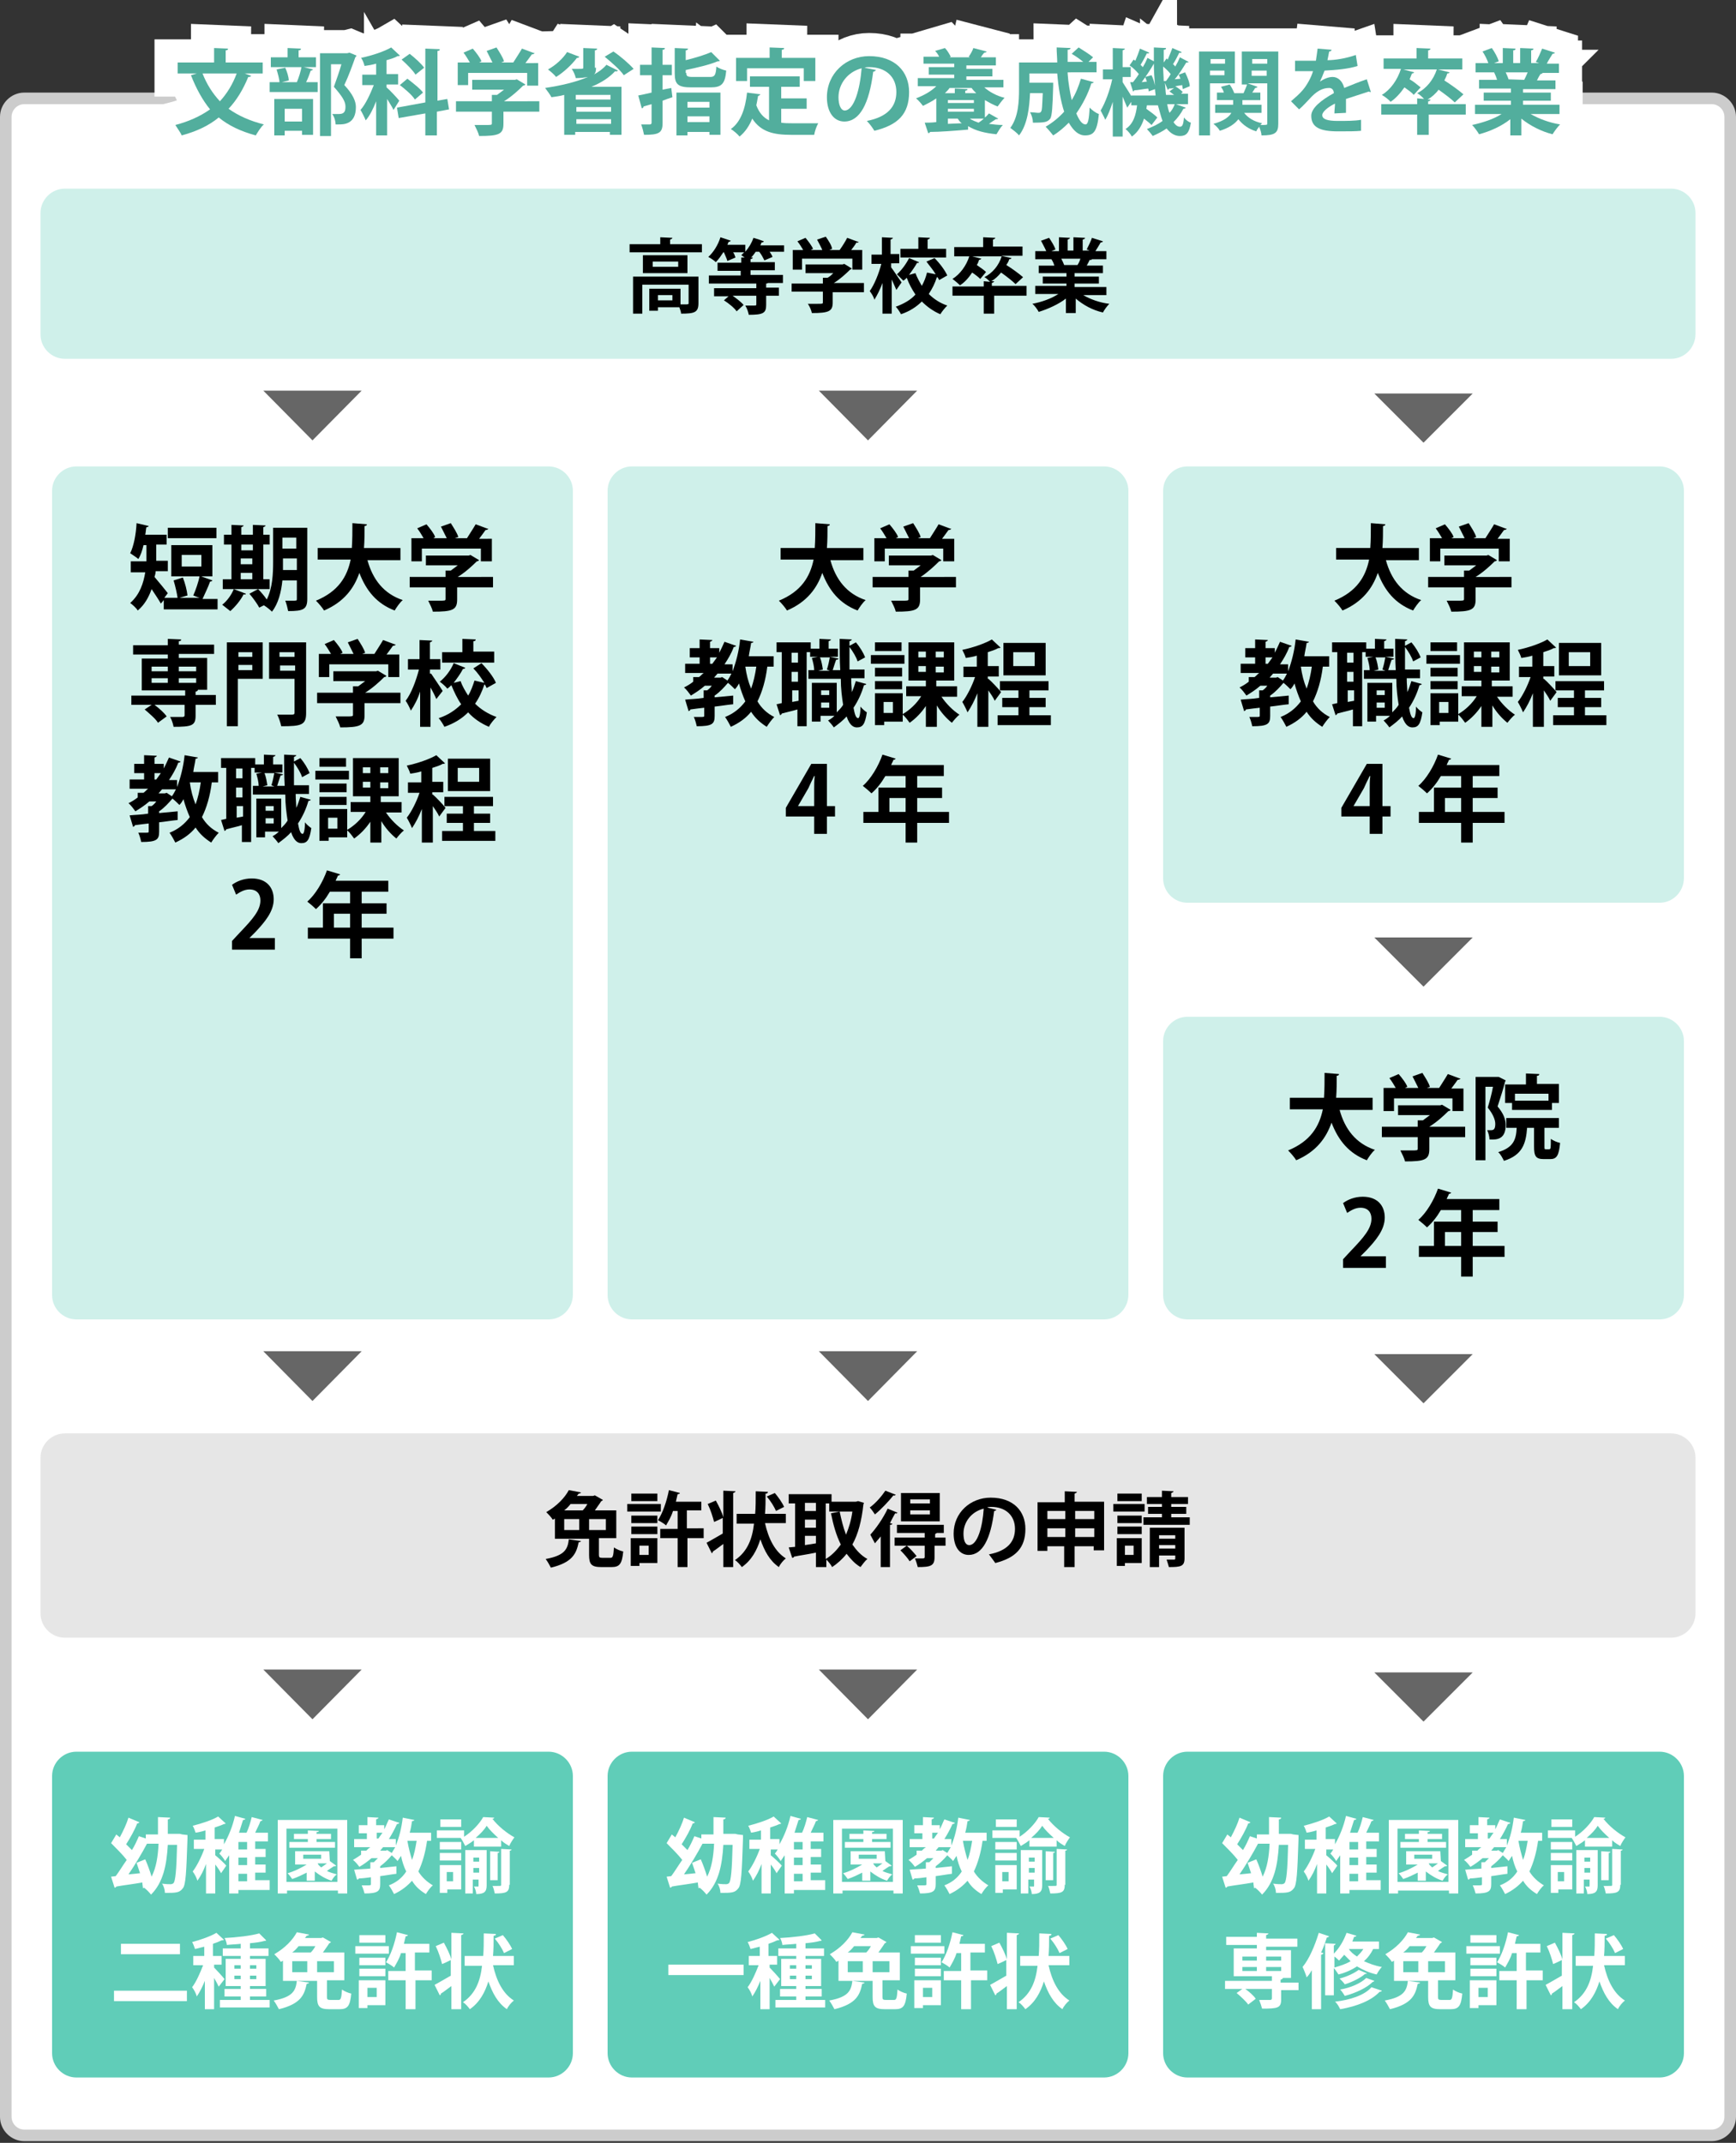 <?xml version="1.0" encoding="utf-8"?>
<!-- Generator: Adobe Illustrator 23.0.3, SVG Export Plug-In . SVG Version: 6.00 Build 0)  -->
<svg version="1.1" id="レイヤー_1" xmlns="http://www.w3.org/2000/svg" xmlns:xlink="http://www.w3.org/1999/xlink" x="0px"
	 y="0px" viewBox="0 0 300 370.3" style="enable-background:new 0 0 300 370.3;" xml:space="preserve">
<rect x="0" y="0" width="300" height="370.3" fill="#333333" stroke="none"/>
<style type="text/css">
	.st0{fill:#FFFFFF;}
	.st1{fill:#CCCCCC;}
	.st2{fill:#CFF0EA;}
	.st3{fill:#60CDB8;}
	.st4{fill:#E6E6E6;}
	.st5{fill:none;stroke:#FFFFFF;stroke-width:8;}
	.st6{fill:#52AE9D;}
	.st7{fill:#666666;}
	.st8{fill:none;stroke:#FCEE21;stroke-width:10;stroke-miterlimit:10;}
</style>
<g>
	<path class="st0" d="M4.2,369c-1.8,0-3.2-1.4-3.2-3.2V20.2C1,18.4,2.4,17,4.2,17h291.6c1.8,0,3.2,1.4,3.2,3.2v345.6
		c0,1.8-1.4,3.2-3.2,3.2H4.2z"/>
	<path class="st1" d="M295.8,18c1.2,0,2.2,1,2.2,2.2v345.6c0,1.2-1,2.2-2.2,2.2H4.2C3,368,2,367,2,365.8V20.2C2,19,3,18,4.2,18
		H295.8 M295.8,16H4.2C1.9,16,0,17.9,0,20.2v345.6c0,2.3,1.9,4.2,4.2,4.2h291.6c2.3,0,4.2-1.9,4.2-4.2V20.2
		C300,17.9,298.1,16,295.8,16L295.8,16z"/>
</g>
<g>
	<path class="st2" d="M190.8,228h-81.6c-2.3,0-4.2-1.9-4.2-4.2V84.8c0-2.3,1.9-4.2,4.2-4.2h81.6c2.3,0,4.2,1.9,4.2,4.2v138.9
		C195,226.1,193.1,228,190.8,228z"/>
</g>
<g>
	<path class="st2" d="M286.8,156h-81.6c-2.3,0-4.2-1.9-4.2-4.2V84.8c0-2.3,1.9-4.2,4.2-4.2h81.6c2.3,0,4.2,1.9,4.2,4.2v66.9
		C291,154.1,289.1,156,286.8,156z"/>
</g>
<g>
	<path class="st2" d="M94.8,228H13.2c-2.3,0-4.2-1.9-4.2-4.2V84.8c0-2.3,1.9-4.2,4.2-4.2h81.6c2.3,0,4.2,1.9,4.2,4.2v138.9
		C99,226.1,97.1,228,94.8,228z"/>
</g>
<g>
	<path class="st3" d="M190.8,359h-81.6c-2.3,0-4.2-1.9-4.2-4.2v-47.9c0-2.3,1.9-4.2,4.2-4.2h81.6c2.3,0,4.2,1.9,4.2,4.2v47.9
		C195,357.1,193.1,359,190.8,359z"/>
</g>
<g>
	<path class="st3" d="M286.8,359h-81.6c-2.3,0-4.2-1.9-4.2-4.2v-47.9c0-2.3,1.9-4.2,4.2-4.2h81.6c2.3,0,4.2,1.9,4.2,4.2v47.9
		C291,357.1,289.1,359,286.8,359z"/>
</g>
<g>
	<path class="st3" d="M94.8,359H13.2c-2.3,0-4.2-1.9-4.2-4.2v-47.9c0-2.3,1.9-4.2,4.2-4.2h81.6c2.3,0,4.2,1.9,4.2,4.2v47.9
		C99,357.1,97.1,359,94.8,359z"/>
</g>
<g>
	<path class="st4" d="M288.8,283H11.2c-2.3,0-4.2-1.9-4.2-4.2v-26.9c0-2.3,1.9-4.2,4.2-4.2h277.6c2.3,0,4.2,1.9,4.2,4.2v26.9
		C293,281.1,291.1,283,288.8,283z"/>
</g>
<g>
	<path d="M36.7,100.3c0,0.1-0.2,0.2-0.4,0.2c-0.3,0.9-0.9,2.1-1.3,3h2.6v1.8h-9.3v-1.6l-0.5,0.6c-0.4-0.7-1-1.6-1.6-2.5
		c-0.5,1.4-1.2,2.7-2.4,3.7c-0.2-0.4-1-1.1-1.3-1.3c1.7-1.5,2.3-3.5,2.6-5.3h-2.5V97h2.7c0-0.3,0-0.5,0-0.7v-2.1h-0.5
		c-0.2,0.9-0.5,1.8-0.9,2.4c-0.3-0.3-1-0.7-1.4-1c0.6-1.2,1-3.2,1.1-5.2l2.1,0.5c0,0.1-0.2,0.2-0.4,0.2c-0.1,0.4-0.1,0.9-0.2,1.3
		h3.7v1.7h-1.8v2.1c0,0.2,0,0.5,0,0.7h2v1.8h-2.1c0,0.3-0.1,0.7-0.2,1c0.6,0.7,2,2.4,2.3,2.8l-0.6,0.8h6.1c-0.4-0.1-0.8-0.3-1.1-0.4
		c0.4-0.9,0.9-2.3,1.1-3.4L36.7,100.3z M37.4,91.2v1.8H29v-1.8H37.4z M36.7,94.2v5.4h-7.1v-5.4H36.7z M31.6,99.8
		c0.4,1,0.7,2.2,0.8,3.1l-1.7,0.5c-0.1-0.8-0.4-2.1-0.7-3.1L31.6,99.8z M34.8,97.9v-2h-3.4v2H34.8z"/>
	<path d="M42.5,102.6c0,0.1-0.2,0.2-0.4,0.1c-0.5,1-1.4,2.1-2.3,2.9c-0.4-0.3-1-0.8-1.4-1.1c0.8-0.6,1.6-1.7,2-2.7L42.5,102.6z
		 M46.6,100.1v1.7h-8.1v-1.7h1.5v-6h-1.3v-1.7h1.3v-1.7l2.1,0.1c0,0.1-0.1,0.2-0.4,0.3v1.3h2v-1.7l2.2,0.1c0,0.1-0.1,0.2-0.4,0.3
		v1.3h1.1v1.7h-1.1v6H46.6z M43.7,94.1h-2v1h2V94.1z M41.6,96.5v1h2v-1H41.6z M41.6,99v1.1h2V99H41.6z M53.1,91.2v12.3
		c0,1.8-0.7,2.1-3.3,2.1c-0.1-0.5-0.3-1.3-0.5-1.8c0.4,0,0.9,0,1.2,0c0.8,0,0.8,0,0.8-0.3v-3.2h-2.5c-0.2,2-0.7,4-1.8,5.4
		c-0.3-0.3-0.9-0.8-1.4-1.1l-0.8,0.4c-0.3-0.6-1.1-1.7-1.7-2.4l1.5-0.8c0.5,0.5,1.1,1.2,1.5,1.8c1-2,1.1-4.5,1.1-6.5v-5.9H53.1z
		 M48.9,97.1c0,0.4,0,0.9,0,1.4h2.4v-2h-2.4V97.1z M51.2,92.9h-2.4v1.9h2.4V92.9z"/>
	<path d="M69.2,96.8h-5.7c0.9,3.3,2.8,5.8,6.1,6.9c-0.5,0.4-1.1,1.3-1.4,1.8c-3.1-1.2-4.9-3.4-6.1-6.5c-0.9,2.6-2.6,5-6.1,6.5
		c-0.3-0.5-0.9-1.2-1.4-1.7c3.9-1.6,5.4-4.2,6-7.1h-5.7v-2h5.9c0.1-1.4,0.1-2.9,0.1-4.3l2.5,0.2c0,0.2-0.2,0.3-0.4,0.3
		c0,1.2,0,2.5-0.1,3.8h6.3V96.8z"/>
	<path d="M85.2,99.7v1.8H79v2.1c0,1.8-0.8,2.1-4.2,2.1c-0.1-0.5-0.5-1.3-0.8-1.9c0.7,0,1.4,0,1.9,0c1,0,1.1,0,1.1-0.3v-2h-6.2v-1.8
		H77v-1.1l0.9,0c0.4-0.3,0.8-0.6,1.2-0.9h-5.5V96H81l0.3-0.1l1.5,0.9c-0.1,0.1-0.2,0.2-0.4,0.2c-0.8,0.8-2,1.9-3.3,2.7H85.2z
		 M72.9,94.8V97h-1.8V93h2.1c-0.3-0.5-0.7-1.2-1.1-1.7l1.6-0.7c0.6,0.7,1.3,1.6,1.5,2.2L74.9,93h2.3c-0.3-0.6-0.7-1.4-1-2l1.7-0.6
		c0.5,0.8,1.1,1.7,1.3,2.4L78.6,93h2.1c0.5-0.8,1.1-1.7,1.5-2.4c2.1,0.8,2.2,0.8,2.2,0.8c-0.1,0.1-0.3,0.2-0.5,0.2
		c-0.3,0.4-0.7,1-1.1,1.5H85V97h-1.9v-2.2H72.9z"/>
	<path d="M37.3,120.2v1.6h-3.5v1.9c0,1.7-0.7,1.9-3.8,1.9c-0.1-0.5-0.3-1.2-0.6-1.7c0.9,0,1.9,0,2.1,0c0.3,0,0.4-0.1,0.4-0.3v-1.8
		h-5.2c0.8,0.6,1.7,1.4,2.1,2l-1.5,1.1c-0.4-0.7-1.5-1.6-2.3-2.3l1.2-0.8h-3.5v-1.6H32v-0.9h-7.5v-5.5H29v-0.7h-6v-1.6h6v-1.1
		l2.3,0.1c0,0.2-0.1,0.3-0.4,0.3v0.6H37v1.6h-6.1v0.7h4.9v5.5h-1.6c0,0.1-0.1,0.3-0.4,0.3v0.6H37.3z M26.2,115.2v0.8H29v-0.8H26.2z
		 M26.2,117.2v0.8H29v-0.8H26.2z M33.9,115.2h-3v0.8h3V115.2z M33.9,118v-0.8h-3v0.8H33.9z"/>
	<path d="M45.4,111.1v6.2h-4.3v8.2h-1.9v-14.5H45.4z M43.6,112.7h-2.4v0.8h2.4V112.7z M41.2,115.8h2.4v-0.9h-2.4V115.8z M52.9,111.1
		v12.1c0,2.1-0.8,2.3-4.3,2.3c-0.1-0.5-0.4-1.5-0.7-2c0.7,0,1.4,0,2,0c0.9,0,1,0,1-0.4v-5.8h-4.4v-6.3H52.9z M50.9,112.7h-2.6v0.8
		h2.6V112.7z M48.4,115.9h2.6v-0.9h-2.6V115.9z"/>
	<path d="M69.2,119.7v1.8H63v2.1c0,1.8-0.8,2.1-4.2,2.1c-0.1-0.5-0.5-1.3-0.8-1.9c0.7,0,1.4,0,1.9,0c1,0,1.1,0,1.1-0.3v-2h-6.2v-1.8
		H61v-1.1l0.9,0c0.4-0.3,0.8-0.6,1.2-0.9h-5.5V116H65l0.3-0.1l1.5,0.9c-0.1,0.1-0.2,0.2-0.4,0.2c-0.8,0.8-2,1.9-3.3,2.7H69.2z
		 M56.9,114.8v2.2h-1.8V113h2.1c-0.3-0.5-0.7-1.2-1.1-1.7l1.6-0.7c0.6,0.7,1.3,1.6,1.5,2.2l-0.4,0.2h2.3c-0.3-0.6-0.7-1.4-1-2
		l1.7-0.6c0.5,0.8,1.1,1.7,1.3,2.4l-0.5,0.2h2.1c0.5-0.8,1.1-1.7,1.5-2.4c2.1,0.8,2.2,0.8,2.2,0.8c-0.1,0.1-0.3,0.2-0.5,0.2
		c-0.3,0.4-0.7,1-1.1,1.5H69v3.9h-1.9v-2.2H56.9z"/>
	<path d="M74.5,116.4c0.4,0.6,1.7,2.5,2,3l-1.1,1.4c-0.2-0.5-0.6-1.3-1-2v6.8h-1.8v-6.1c-0.4,1.3-1,2.4-1.6,3.3
		c-0.2-0.5-0.6-1.3-0.9-1.7c1-1.3,1.8-3.5,2.3-5.4h-1.9v-1.8h2v-3.3l2.2,0.1c0,0.1-0.1,0.2-0.4,0.3v2.9h1.8v1.8h-1.8V116.4z
		 M83.2,114.6c1,1,2.1,2.4,2.5,3.4l-1.6,0.9c-0.1-0.2-0.2-0.4-0.3-0.6c0,0-0.1,0-0.1,0c-0.4,1.2-0.9,2.3-1.6,3.3
		c1,1,2.3,1.8,3.7,2.3c-0.4,0.4-1.1,1.2-1.3,1.7c-1.4-0.6-2.6-1.4-3.6-2.5c-1.1,1.1-2.4,1.9-4.1,2.5c-0.2-0.4-0.7-1.2-1-1.5
		c1.6-0.5,2.9-1.4,3.9-2.4c-0.7-1-1.2-2.1-1.7-3.3c-0.2,0.2-0.4,0.4-0.7,0.6c-0.3-0.4-0.9-0.9-1.3-1.2c1-0.8,1.9-2,2.4-3.2l2,0.8
		c0,0.1-0.2,0.2-0.4,0.2c-0.4,0.8-1,1.6-1.6,2.4l1.2-0.3c0.3,0.9,0.8,1.7,1.3,2.5c0.5-0.8,0.8-1.7,1.1-2.6l1.7,0.4
		c-0.5-0.8-1.2-1.8-1.9-2.5L83.2,114.6z M85.4,112.7v1.8h-9v-1.8h3.5v-2.3l2.3,0.1c0,0.2-0.1,0.3-0.4,0.3v1.8H85.4z"/>
	<path d="M37.6,135.2h-1c-0.3,2.4-0.9,4.4-1.7,6c0.7,1.2,1.7,2.1,2.9,2.7c-0.4,0.4-1,1.2-1.3,1.7c-1.1-0.7-2-1.5-2.7-2.6
		c-0.9,1.1-2,1.9-3.5,2.6c-0.2-0.4-0.7-1.3-1-1.7c1.5-0.6,2.6-1.5,3.5-2.7c-0.4-0.9-0.8-2-1.1-3.1c-0.2,0.4-0.4,0.7-0.7,1
		c-0.3-0.3-0.8-0.8-1.2-1.1h0c-0.6,0.7-1.4,1.6-2.3,2.2v0.3l3.2-0.3l0,1.5c-1.1,0.1-2.2,0.3-3.2,0.4v1.6c0,1.4-0.4,1.8-3.1,1.8
		c-0.1-0.5-0.3-1.2-0.5-1.6c0.3,0,0.7,0,0.9,0c0.8,0,0.9,0,0.9-0.2v-1.4c-0.9,0.1-1.7,0.2-2.4,0.3c0,0.2-0.2,0.2-0.3,0.3l-0.6-2
		c0.9-0.1,2-0.1,3.2-0.3v-1.3l0.6,0c0.3-0.2,0.6-0.5,0.8-0.8h-1.2c-0.8,0.7-1.6,1.2-2.4,1.7c-0.3-0.4-0.8-1.1-1.2-1.4
		c0.6-0.3,1.1-0.6,1.6-1v-0.8h1c0.3-0.2,0.5-0.5,0.8-0.7h-3.2v-1.6h2.5v-1.1h-1.7V132h1.7v-1.5l2.2,0.1c0,0.1-0.1,0.2-0.4,0.3v1.1
		h1.6v0.8c0.3-0.6,0.6-1.2,0.9-1.9l2,0.7c0,0.1-0.2,0.2-0.4,0.2c-0.4,1.1-1,2.1-1.6,3h1.4v1.2c0.6-1.6,1.1-3.5,1.3-5.5l2.3,0.4
		c0,0.1-0.2,0.2-0.4,0.2c-0.1,0.8-0.3,1.5-0.4,2.3h4.3V135.2z M26.7,133.6v1.1H27c0.3-0.4,0.5-0.7,0.8-1.1H26.7z M28.8,137l0.9,0.6
		c0.3-0.4,0.5-0.8,0.7-1.2H28l-0.6,0.7h1.1L28.8,137z M32.8,135.2L32.8,135.2c0.2,1.4,0.5,2.6,1,3.8c0.4-1.1,0.7-2.4,0.9-3.8H32.8z"
		/>
	<path d="M51.1,137.4c0,0.8,0.1,1.5,0.1,2.2c0.3-0.6,0.5-1.3,0.7-1.9l1.8,0.5c0,0.1-0.2,0.2-0.4,0.2c-0.4,1.4-1,2.7-1.8,3.9
		c0.2,1.1,0.4,1.8,0.8,1.8c0.2,0,0.4-0.7,0.4-2c0.3,0.4,0.8,0.8,1.1,1c-0.3,2-0.7,2.6-1.7,2.6c-0.4,0-1.2-0.1-1.8-1.9
		c-0.6,0.7-1.4,1.3-2.2,1.9c-0.2-0.3-0.7-0.9-1-1.2c0.4-0.2,0.8-0.5,1.1-0.8h-2.4v1h-1.5V138h4.3v5.1c0.4-0.4,0.8-0.8,1.1-1.3
		c-0.2-1.3-0.4-2.8-0.4-4.5h-5.6v-1.5h1c0-0.6-0.2-1.4-0.4-2.1l1-0.2h-1.3v-0.8h-0.6v12.8h-1.6v-2.9c-1,0.3-2,0.5-2.7,0.7
		c0,0.1-0.1,0.2-0.3,0.3l-0.6-1.9l0.9-0.2v-8.8h-0.9v-1.7h5.9v1.1h1.5v-1.7l2,0.1c0,0.1-0.1,0.2-0.4,0.3v1.3h1.6v1.4h-1.4l1.5,0.3
		c0,0.1-0.1,0.2-0.4,0.2c-0.2,0.5-0.4,1.2-0.6,1.8h1.3c-0.1-1.7-0.1-3.6-0.1-5.4l2.1,0.1c0,0.1-0.1,0.2-0.4,0.3l0,0.8l1.1-0.6
		c0.7,0.8,1.3,1.8,1.6,2.6l-1.3,0.7c-0.2-0.7-0.8-1.7-1.4-2.5c0,1.3,0,2.6,0,3.9h2.6v1.5H51.1z M41.9,134.5v-1.7h-1.1v1.7H41.9z
		 M41.9,137.8v-1.7h-1.1v1.7H41.9z M40.9,141.3l1.1-0.2v-1.8h-1.1V141.3z M46.9,135.7c0.2-0.6,0.4-1.5,0.5-2.1h-1.7
		c0.3,0.7,0.4,1.5,0.5,2.1l-0.8,0.2h2L46.9,135.7z M47.3,139.3h-1.4v0.8h1.4V139.3z M45.9,142.3h1.4v-0.9h-1.4V142.3z"/>
	<path d="M60.3,133.2v1.5h-5.8v-1.5H60.3z M69.4,140.4h-2.7c0.8,1.2,2,2.4,3.1,3.1c-0.4,0.3-1,1-1.3,1.4c-0.9-0.7-1.9-1.8-2.6-3v3.7
		H64V142c-0.8,1.2-1.8,2.2-2.8,2.9c-0.3-0.4-0.8-1.1-1.2-1.4v1.2h-3.2v0.6h-1.6v-5.5h4.8v3.6c1.2-0.7,2.4-1.8,3.2-3.1h-2.6v-1.7H64
		v-1H61v-6.6h7.9v6.6h-3.1v1h3.6V140.4z M59.9,135.4v1.5h-4.7v-1.5H59.9z M55.2,139.1v-1.4h4.7v1.4H55.2z M59.8,131v1.5h-4.6V131
		H59.8z M58.3,143.2v-1.9h-1.6v1.9H58.3z M62.7,132.6v1h1.3v-1H62.7z M62.7,135.1v1h1.3v-1H62.7z M67.1,133.6v-1h-1.4v1H67.1z
		 M67.1,136.2v-1h-1.4v1H67.1z"/>
	<path d="M74.8,137.3c0.5,0.4,1.9,1.9,2.2,2.3l-1.1,1.5c-0.2-0.5-0.7-1.2-1.1-1.8v6.3h-1.9v-5.8c-0.5,1.3-1.1,2.4-1.7,3.3
		c-0.2-0.5-0.6-1.3-0.9-1.8c0.8-1,1.7-2.8,2.2-4.3h-2v-1.8h2.3v-1.9c-0.6,0.2-1.3,0.3-1.9,0.4c-0.1-0.4-0.4-1-0.6-1.4
		c1.9-0.4,3.9-1.1,5.1-1.8l1.5,1.4c-0.1,0.1-0.2,0.1-0.4,0.1c-0.5,0.3-1.2,0.5-1.8,0.7v2.4h1.9v1.8h-1.9V137.3z M81.9,143.6h3.7v1.7
		h-9.2v-1.7H80v-1.4h-2.8v-1.6H80v-1.3h-3.2v-1.6h8.4v1.6h-3.3v1.3h2.8v1.6h-2.8V143.6z M84.7,131.1v5.6h-7.3v-5.6H84.7z
		 M82.8,135.1v-2.4h-3.7v2.4H82.8z"/>
	<path d="M47.7,164.1h-7.6v-1.5l1.3-1.4c2.3-2.4,3.6-3.9,3.6-5.6c0-1.1-0.6-1.9-1.9-1.9c-0.9,0-1.7,0.5-2.3,0.9l-0.7-1.7
		c0.8-0.6,2-1.1,3.4-1.1c2.6,0,3.8,1.6,3.8,3.6c0,2.1-1.5,3.9-3.2,5.7l-1,1v0h4.4V164.1z"/>
	<path d="M68,160.3v1.9h-5.5v3.4h-2v-3.4h-7.3v-1.9h2.6v-4.2h4.7v-2h-3.5c-0.7,1.2-1.5,2.2-2.4,3c-0.4-0.4-1.1-1-1.5-1.3
		c1.4-1.2,2.7-3.4,3.4-5.4l2.3,0.7c-0.1,0.1-0.2,0.2-0.4,0.2c-0.1,0.3-0.3,0.6-0.4,0.9h9.1v1.9h-4.6v2h4.3v1.8h-4.3v2.4H68z
		 M57.7,160.3h2.8v-2.4h-2.8V160.3z"/>
</g>
<g>
	<path d="M149.2,96.8h-5.7c0.9,3.3,2.8,5.8,6.1,6.9c-0.5,0.4-1.1,1.3-1.4,1.8c-3.1-1.2-4.9-3.4-6.1-6.5c-0.9,2.6-2.6,5-6.1,6.5
		c-0.3-0.5-0.9-1.2-1.4-1.7c3.9-1.6,5.4-4.2,6-7.1h-5.7v-2h5.9c0.1-1.4,0.1-2.9,0.1-4.3l2.5,0.2c0,0.2-0.2,0.3-0.4,0.3
		c0,1.2,0,2.5-0.1,3.8h6.3V96.8z"/>
	<path d="M165.2,99.7v1.8H159v2.1c0,1.8-0.8,2.1-4.2,2.1c-0.1-0.5-0.5-1.3-0.8-1.9c0.7,0,1.4,0,1.9,0c1,0,1.1,0,1.1-0.3v-2h-6.2
		v-1.8h6.2v-1.1l0.9,0c0.4-0.3,0.8-0.6,1.2-0.9h-5.5V96h7.3l0.3-0.1l1.5,0.9c-0.1,0.1-0.2,0.2-0.4,0.2c-0.8,0.8-2,1.9-3.2,2.7H165.2
		z M152.9,94.8V97h-1.8V93h2.1c-0.3-0.5-0.7-1.2-1.1-1.7l1.6-0.7c0.6,0.7,1.3,1.6,1.5,2.2l-0.4,0.2h2.3c-0.3-0.6-0.7-1.4-1-2
		l1.7-0.6c0.5,0.8,1.1,1.7,1.3,2.4l-0.5,0.2h2.1c0.5-0.8,1.1-1.7,1.5-2.4c2.1,0.8,2.2,0.8,2.2,0.8c-0.1,0.1-0.3,0.2-0.5,0.2
		c-0.3,0.4-0.7,1-1.1,1.5h2.1V97h-1.9v-2.2H152.9z"/>
	<path d="M133.6,115.2h-1c-0.3,2.4-0.9,4.4-1.7,6c0.7,1.2,1.7,2.1,2.9,2.7c-0.4,0.4-1,1.2-1.3,1.7c-1.1-0.7-2-1.5-2.7-2.6
		c-0.9,1.1-2,1.9-3.5,2.6c-0.2-0.4-0.7-1.3-1-1.7c1.5-0.6,2.6-1.5,3.5-2.7c-0.4-0.9-0.8-2-1.1-3.1c-0.2,0.4-0.4,0.7-0.7,1
		c-0.3-0.3-0.8-0.8-1.2-1.1h0c-0.6,0.7-1.4,1.6-2.3,2.2v0.3l3.2-0.3l0,1.5c-1.1,0.1-2.2,0.3-3.2,0.4v1.6c0,1.4-0.4,1.8-3.1,1.8
		c-0.1-0.5-0.3-1.2-0.5-1.6c0.3,0,0.7,0,0.9,0c0.8,0,0.9,0,0.9-0.2v-1.4c-0.9,0.1-1.7,0.2-2.4,0.3c0,0.2-0.2,0.2-0.3,0.3l-0.6-2
		c0.9-0.1,2-0.1,3.2-0.3v-1.3l0.6,0c0.3-0.2,0.6-0.5,0.8-0.8h-1.2c-0.8,0.7-1.6,1.2-2.4,1.7c-0.3-0.4-0.8-1.1-1.2-1.4
		c0.6-0.3,1.1-0.6,1.6-1v-0.8h1c0.3-0.2,0.5-0.5,0.8-0.7h-3.2v-1.6h2.5v-1.1h-1.7V112h1.7v-1.5l2.2,0.1c0,0.1-0.1,0.2-0.4,0.3v1.1
		h1.6v0.8c0.3-0.6,0.6-1.2,0.9-1.9l2,0.7c0,0.1-0.2,0.2-0.4,0.2c-0.4,1.1-1,2.1-1.6,3h1.4v1.2c0.6-1.6,1.1-3.5,1.3-5.5l2.3,0.4
		c0,0.1-0.2,0.2-0.4,0.2c-0.1,0.8-0.3,1.5-0.4,2.3h4.3V115.2z M122.7,113.6v1.1h0.4c0.3-0.4,0.5-0.7,0.8-1.1H122.7z M124.8,117
		l0.9,0.6c0.3-0.4,0.5-0.8,0.7-1.2H124l-0.6,0.7h1.1L124.8,117z M128.8,115.2L128.8,115.2c0.2,1.4,0.5,2.6,1,3.8
		c0.4-1.1,0.7-2.4,0.9-3.8H128.8z"/>
	<path d="M147.1,117.4c0,0.8,0.1,1.5,0.1,2.2c0.3-0.6,0.5-1.3,0.7-1.9l1.8,0.5c0,0.1-0.2,0.2-0.4,0.2c-0.4,1.4-1,2.7-1.8,3.9
		c0.2,1.1,0.4,1.8,0.8,1.8c0.2,0,0.4-0.7,0.4-2c0.3,0.4,0.8,0.8,1.1,1c-0.3,2-0.7,2.6-1.7,2.6c-0.4,0-1.2-0.1-1.8-1.9
		c-0.6,0.7-1.4,1.3-2.2,1.9c-0.2-0.3-0.7-0.9-1-1.2c0.4-0.2,0.8-0.5,1.1-0.8h-2.4v1h-1.5V118h4.3v5.1c0.4-0.4,0.8-0.8,1.1-1.3
		c-0.2-1.3-0.4-2.8-0.4-4.5h-5.6v-1.5h1c0-0.6-0.2-1.4-0.4-2.1l1-0.2h-1.3v-0.8h-0.6v12.8h-1.6v-2.9c-1,0.3-2,0.5-2.7,0.7
		c0,0.1-0.1,0.2-0.3,0.3l-0.6-1.9l0.9-0.2v-8.8h-0.9v-1.7h5.9v1.1h1.5v-1.7l2,0.1c0,0.1-0.1,0.2-0.4,0.3v1.3h1.6v1.4h-1.4l1.5,0.3
		c0,0.1-0.1,0.2-0.4,0.2c-0.2,0.5-0.4,1.2-0.6,1.8h1.3c-0.1-1.7-0.1-3.6-0.1-5.4l2.1,0.1c0,0.1-0.1,0.2-0.4,0.3l0,0.8l1.1-0.6
		c0.7,0.8,1.3,1.8,1.6,2.6l-1.3,0.7c-0.2-0.7-0.8-1.7-1.4-2.5c0,1.3,0,2.6,0,3.9h2.6v1.5H147.1z M137.9,114.5v-1.7h-1.1v1.7H137.9z
		 M137.9,117.8v-1.7h-1.1v1.7H137.9z M136.9,121.3l1.1-0.2v-1.8h-1.1V121.3z M142.9,115.7c0.2-0.6,0.4-1.5,0.5-2.1h-1.7
		c0.3,0.7,0.4,1.5,0.5,2.1l-0.8,0.2h2L142.9,115.7z M143.3,119.3h-1.4v0.8h1.4V119.3z M141.9,122.3h1.4v-0.9h-1.4V122.3z"/>
	<path d="M156.3,113.2v1.5h-5.8v-1.5H156.3z M165.4,120.4h-2.7c0.8,1.2,2,2.4,3.1,3.1c-0.4,0.3-1,1-1.3,1.4c-0.9-0.7-1.9-1.8-2.6-3
		v3.7H160V122c-0.8,1.2-1.8,2.2-2.8,2.9c-0.3-0.4-0.8-1.1-1.2-1.4v1.2h-3.2v0.6h-1.6v-5.5h4.8v3.6c1.2-0.7,2.4-1.8,3.2-3.1h-2.6
		v-1.7h3.4v-1H157v-6.6h7.9v6.6h-3.1v1h3.6V120.4z M155.9,115.4v1.5h-4.7v-1.5H155.9z M151.2,119.1v-1.4h4.7v1.4H151.2z M155.8,111
		v1.5h-4.6V111H155.8z M154.3,123.2v-1.9h-1.6v1.9H154.3z M158.7,112.6v1h1.3v-1H158.7z M158.7,115.1v1h1.3v-1H158.7z M163.1,113.6
		v-1h-1.4v1H163.1z M163.1,116.2v-1h-1.4v1H163.1z"/>
	<path d="M170.8,117.3c0.5,0.4,1.9,1.9,2.2,2.3l-1.1,1.5c-0.2-0.5-0.7-1.2-1.1-1.8v6.3h-1.9v-5.8c-0.5,1.3-1.1,2.4-1.7,3.3
		c-0.2-0.5-0.6-1.3-0.9-1.8c0.8-1,1.7-2.8,2.2-4.3h-2v-1.8h2.3v-1.9c-0.6,0.2-1.3,0.3-1.9,0.4c-0.1-0.4-0.4-1-0.6-1.4
		c1.9-0.4,3.9-1.1,5.1-1.8l1.5,1.4c-0.1,0.1-0.2,0.1-0.4,0.1c-0.5,0.3-1.2,0.5-1.8,0.7v2.4h1.9v1.8h-1.9V117.3z M177.9,123.6h3.7
		v1.7h-9.2v-1.7h3.6v-1.4h-2.8v-1.6h2.8v-1.3h-3.2v-1.6h8.4v1.6h-3.3v1.3h2.8v1.6h-2.8V123.6z M180.7,111.1v5.6h-7.3v-5.6H180.7z
		 M178.8,115.1v-2.4h-3.7v2.4H178.8z"/>
	<path d="M142.9,144.1h-2.2v-3h-4.9v-1.5l4.4-7.6h2.7v7.3h1.4v1.8h-1.4V144.1z M137.9,139.3h2.8v-3c0-0.7,0-1.5,0.1-2.2h-0.1
		c-0.4,0.8-0.7,1.4-1,2.1L137.9,139.3L137.9,139.3z"/>
	<path d="M164,140.3v1.9h-5.5v3.4h-2v-3.4h-7.3v-1.9h2.6v-4.2h4.7v-2h-3.5c-0.7,1.2-1.5,2.2-2.4,3c-0.4-0.4-1.1-1-1.5-1.3
		c1.4-1.2,2.7-3.4,3.4-5.4l2.3,0.7c-0.1,0.1-0.2,0.2-0.4,0.2c-0.1,0.3-0.3,0.6-0.4,0.9h9.1v1.9h-4.6v2h4.3v1.8h-4.3v2.4H164z
		 M153.7,140.3h2.8v-2.4h-2.8V140.3z"/>
</g>
<g>
	<path d="M100.4,266.3c0,0.1-0.2,0.2-0.4,0.2c-0.4,2-1.1,3.5-4.8,4.4c-0.2-0.4-0.6-1.1-0.9-1.5c3.3-0.6,3.8-1.7,4-3.4L100.4,266.3z
		 M103.5,268.7c0,0.4,0.1,0.5,0.6,0.5h1.4c0.4,0,0.5-0.3,0.6-1.8c0.4,0.3,1.1,0.6,1.6,0.7c-0.2,2.1-0.6,2.7-2,2.7h-1.8
		c-1.7,0-2.1-0.5-2.1-2.1v-2.8h-5.9v-3.5c-0.1,0.1-0.3,0.2-0.4,0.2c-0.2-0.4-0.8-1-1.1-1.3c1.9-1.1,3.2-2.5,3.9-3.8l2.1,0.4
		c0,0.1-0.2,0.2-0.4,0.2l-0.3,0.4h2.8l0.3-0.1l1.4,0.8c-0.1,0.1-0.2,0.2-0.3,0.2c-0.3,0.5-0.7,1-1.1,1.6h3.7v4.8h-2.9l-0.1,0V268.7z
		 M97.5,262.5v1.9h2.6v-1.9H97.5z M100.7,261c0.3-0.3,0.6-0.7,0.8-1.1h-2.9c-0.3,0.4-0.7,0.8-1.1,1.1H100.7z M104.7,264.4v-1.9h-2.9
		v1.9H104.7z"/>
	<path d="M114.2,259.9v1.3h-5.8v-1.3H114.2z M113.6,265.8v4.3h-3.1v0.5H109v-4.8H113.6z M109.1,263.2v-1.3h4.5v1.3H109.1z
		 M109.1,265.1v-1.3h4.5v1.3H109.1z M113.6,258.1v1.3h-4.5v-1.3H113.6z M112.1,267.1h-1.6v1.6h1.6V267.1z M121.6,264.2v1.6h-2.8v5
		h-1.7v-5h-3v-1.6h3v-3.1h-0.8c-0.3,1-0.8,1.8-1.2,2.5c-0.3-0.3-1-0.7-1.4-0.9c0.8-1.2,1.5-3.2,1.9-5.2l1.9,0.5
		c0,0.1-0.2,0.2-0.4,0.2c-0.1,0.4-0.2,0.9-0.3,1.3h4.4v1.5h-2.5v3.1H121.6z"/>
	<path d="M125.1,257.6l2,0.1c0,0.1-0.1,0.2-0.4,0.3v12.8h-1.7v-4c-0.7,0.5-1.3,1-1.8,1.3c0,0.1-0.1,0.3-0.2,0.3l-0.9-1.8
		c0.7-0.4,1.8-1,2.8-1.6v-2.7c-0.6,0.3-1,0.5-1.5,0.7c-0.2-0.8-0.6-2.1-1.1-3.1l1.4-0.6c0.5,0.9,1.1,2.1,1.3,2.9V257.6z
		 M135.6,263.2h-3.4c0.6,2.7,1.7,4.9,3.6,6.1c-0.4,0.3-1,1-1.2,1.5c-1.6-1.1-2.5-2.8-3.2-4.8c-0.6,1.9-1.5,3.6-3.2,4.8
		c-0.3-0.4-0.8-1-1.2-1.2c2.2-1.5,3-3.7,3.3-6.3h-3v-1.7h3.2c0.1-1,0.1-2.6,0.1-3.9l2.1,0.1c0,0.2-0.1,0.3-0.4,0.3
		c0,1.2,0,2.4-0.1,3.5h3.6V263.2z M133.9,258c0.6,0.7,1.3,1.7,1.6,2.4l-1.4,0.7c-0.3-0.7-0.9-1.7-1.6-2.5L133.9,258z"/>
	<path d="M148.3,259.4l1,0.3c0,0.1-0.1,0.2-0.1,0.3c-0.3,2.8-0.9,5.1-1.9,6.9c0.7,1,1.5,1.9,2.6,2.5c-0.4,0.3-0.9,1-1.2,1.4
		c-1-0.6-1.7-1.4-2.4-2.3c-0.7,0.9-1.6,1.7-2.5,2.3c-0.2-0.4-0.6-0.9-1-1.3v1.3H141v-2.5c-1.4,0.3-2.9,0.5-3.8,0.7
		c0,0.1-0.1,0.2-0.3,0.2l-0.6-1.8l1.1-0.1v-7.5h-1.1v-1.6h7.4v1.3h4.2L148.3,259.4z M141,259.7h-1.9v1.4h1.9V259.7z M139.1,262.6
		v1.4h1.9v-1.4H139.1z M139.1,265.5v1.5l1.9-0.3v-1.3H139.1z M142.7,259.7v9.7c1-0.6,1.8-1.4,2.6-2.5c-0.8-1.6-1.3-3.4-1.7-5.4
		l1.5-0.3c0.3,1.4,0.6,2.7,1.1,4c0.5-1.2,0.9-2.5,1.1-4h-4v-1.4H142.7z"/>
	<path d="M152.2,265.5c-0.3,0.4-0.7,0.8-1,1.2c-0.2-0.4-0.6-1.1-0.8-1.5c1-1.1,2.2-2.8,3-4.5l1.7,0.7c-0.1,0.1-0.2,0.2-0.4,0.1
		c-0.3,0.5-0.6,1.1-0.9,1.7l0.4,0.1c0,0.1-0.1,0.2-0.4,0.2v7.3h-1.6V265.5z M154.8,258.3c-0.1,0.1-0.2,0.2-0.4,0.1
		c-0.8,1-2.1,2.4-3.2,3.3c-0.2-0.3-0.6-0.9-0.9-1.2c1-0.7,2.1-2,2.7-2.9L154.8,258.3z M163.4,265.7v1.4h-1.9v2
		c0,1.5-0.7,1.7-2.9,1.7c-0.1-0.4-0.3-1.1-0.5-1.5c0.6,0,1.3,0,1.4,0c0.2,0,0.3-0.1,0.3-0.2v-2h-5.2v-1.4h5.2v-0.8h-4.8v-1.4h8.1
		v1.4h-1.2c-0.1,0.1-0.2,0.1-0.3,0.2v0.6H163.4z M157.2,269.8c-0.3-0.5-1-1.3-1.6-1.9l1.1-0.8c0.6,0.5,1.3,1.3,1.7,1.8L157.2,269.8z
		 M162.4,258v4.9h-6.7V258H162.4z M160.7,259.8v-0.7h-3.4v0.7H160.7z M160.7,261.7V261h-3.4v0.7H160.7z"/>
	<path d="M172.2,260.9c-0.1,0.1-0.2,0.2-0.4,0.2c-0.6,4.8-2,7.6-4.4,7.6c-1.5,0-2.6-1.3-2.6-3.7c0-3.6,2.9-6.2,6.4-6.2
		c4,0,6,2.4,6,5.4c0,3.3-1.7,5-5.2,5.9c-0.3-0.4-0.7-1-1.1-1.5c3.2-0.6,4.5-2.2,4.5-4.4c0-2.3-1.6-3.8-4.1-3.8c-0.3,0-0.5,0-0.7,0.1
		L172.2,260.9z M170,260.7c-2.1,0.5-3.5,2.3-3.5,4.3c0,1.2,0.3,2,1,2C168.9,267,169.8,263.9,170,260.7z"/>
	<path d="M185.8,259.5h5v8.4h-1.8v-0.7h-3.3v3.6h-1.8v-3.6H181v0.8h-1.7v-8.4h4.7v-1.9l2.1,0.1c0,0.1-0.1,0.2-0.4,0.3V259.5z
		 M184.1,261.1H181v1.4h3.1V261.1z M181,265.6h3.1v-1.5H181V265.6z M189.1,261.1h-3.3v1.4h3.3V261.1z M185.8,265.6h3.3v-1.5h-3.3
		V265.6z"/>
	<path d="M197.8,259.9v1.3h-5.4v-1.3H197.8z M197.3,265.8v4.3h-2.9v0.5H193v-4.8H197.3z M197.3,261.9v1.3h-4.2v-1.3H197.3z
		 M193.1,265.1v-1.3h4.2v1.3H193.1z M197.3,258.1v1.3h-4.2v-1.3H197.3z M195.9,267.1h-1.5v1.6h1.5V267.1z M202.5,262.2h3.1v1.3h-8
		v-1.3h3.2v-0.6h-2.4v-1.2h2.4v-0.5h-2.6v-1.2h2.6v-1.1l2,0.1c0,0.1-0.1,0.2-0.4,0.3v0.7h2.9v1.2h-2.9v0.5h2.6v1.2h-2.6V262.2z
		 M204.7,264v5.3c0,1.4-0.7,1.5-2.7,1.5c-0.1-0.4-0.3-1-0.4-1.3c0.5,0,1.1,0,1.3,0c0.2,0,0.2-0.1,0.2-0.2v-0.5h-2.8v2h-1.6V264
		H204.7z M203.1,265.3h-2.8v0.6h2.8V265.3z M200.3,267.6h2.8V267h-2.8V267.6z"/>
</g>
<g>
	<path class="st2" d="M288.8,62H11.2C8.9,62,7,60.1,7,57.8V36.8c0-2.3,1.9-4.2,4.2-4.2h277.6c2.3,0,4.2,1.9,4.2,4.2v20.9
		C293,60.1,291.1,62,288.8,62z"/>
</g>
<g>
	<path d="M115.8,42.2h5.5v1.4h-12.5v-1.4h5.3V41l2.1,0.1c0,0.1-0.1,0.2-0.4,0.3V42.2z M120.7,47.8v4.6c0,1.6-0.7,1.8-3,1.8
		c0-0.3-0.2-0.8-0.3-1.1h-3.7v0.6h-1.5v-3.8h5.4v2.7c0.2,0,0.5,0,0.7,0c0.6,0,0.7,0,0.7-0.2v-3.2h-8v5h-1.6v-6.4H120.7z M111.1,44.1
		h7.7v3.1h-7.7V44.1z M117.2,46.1v-0.9h-4.4v0.9H117.2z M116.2,51.9V51h-2.5v0.9H116.2z"/>
	<path d="M135.5,42.1v1.4H133c0.2,0.3,0.4,0.6,0.5,0.9l-1.4,0.6c-0.2-0.4-0.5-1-0.9-1.5h-0.6c-0.2,0.3-0.5,0.7-0.8,1l0.3,0
		c0,0.1-0.1,0.2-0.4,0.3v0.5h4.2v1.4h-4.2v0.8h5.6v1.4h-2.6c-0.1,0.1-0.2,0.1-0.3,0.1v0.7h2.2v1.4h-2.2v1.6c0,1.4-0.5,1.7-3,1.7
		c-0.1-0.5-0.3-1.1-0.6-1.6c0.4,0,0.8,0,1.1,0c0.8,0,0.8,0,0.8-0.2v-1.5h-4.1c0.7,0.5,1.5,1.1,1.9,1.6l-1.2,1.1
		c-0.4-0.6-1.4-1.4-2.2-1.9l0.8-0.7h-2.5v-1.4h7.3v-0.8h-8.2v-1.4h5.5v-0.8H124v-1.4h4.1v-0.9l0.6,0c-0.2-0.1-0.4-0.3-0.6-0.4
		c0.2-0.2,0.3-0.3,0.5-0.5h-1.9c0.2,0.3,0.3,0.6,0.4,0.9l-1.4,0.6c-0.1-0.4-0.4-1-0.6-1.5h-0.1c-0.4,0.6-0.8,1.2-1.3,1.7
		c-0.3-0.3-0.9-0.7-1.3-0.9c0.9-0.8,1.7-2.1,2.1-3.4l1.8,0.6c-0.1,0.1-0.2,0.2-0.4,0.2l-0.2,0.5h3.1v1.2c0.6-0.7,1.1-1.5,1.4-2.4
		c0.7,0.2,1.3,0.4,1.8,0.6c0,0.1-0.2,0.2-0.4,0.2l-0.2,0.5H135.5z"/>
	<path d="M149.3,49v1.5h-5.4v1.8c0,1.5-0.7,1.8-3.6,1.8c-0.1-0.5-0.4-1.2-0.7-1.6c0.6,0,1.2,0,1.7,0c0.9,0,0.9,0,0.9-0.3v-1.8h-5.4
		V49h5.4v-1l0.8,0c0.4-0.2,0.7-0.5,1-0.8h-4.8v-1.5h6.4l0.3-0.1l1.3,0.8c-0.1,0.1-0.2,0.2-0.3,0.2c-0.7,0.7-1.8,1.7-2.8,2.3H149.3z
		 M138.6,44.7v1.9H137v-3.4h1.8c-0.3-0.5-0.6-1-1-1.5l1.4-0.6c0.5,0.6,1.1,1.4,1.3,1.9l-0.4,0.2h2c-0.2-0.5-0.6-1.2-0.9-1.8l1.5-0.5
		c0.5,0.7,1,1.5,1.1,2.1l-0.5,0.2h1.8c0.5-0.7,1-1.5,1.3-2.1c1.9,0.7,1.9,0.7,2,0.7c-0.1,0.1-0.2,0.2-0.4,0.1
		c-0.2,0.4-0.6,0.9-0.9,1.3h1.9v3.4h-1.7v-1.9H138.6z"/>
	<path d="M154,46.2c0.4,0.5,1.5,2.2,1.8,2.6l-0.9,1.3c-0.2-0.5-0.5-1.1-0.8-1.8v5.9h-1.6v-5.3c-0.4,1.1-0.9,2.1-1.4,2.9
		c-0.1-0.5-0.5-1.1-0.8-1.5c0.8-1.1,1.6-3.1,2-4.7h-1.7v-1.6h1.8V41l1.9,0.1c0,0.1-0.1,0.2-0.4,0.3v2.5h1.5v1.6H154V46.2z
		 M161.5,44.6c0.9,0.9,1.8,2.1,2.2,3l-1.4,0.8c-0.1-0.2-0.2-0.4-0.3-0.5c0,0-0.1,0-0.1,0c-0.3,1-0.8,2-1.4,2.9c0.9,0.9,2,1.6,3.2,2
		c-0.4,0.4-0.9,1-1.2,1.5c-1.2-0.5-2.3-1.3-3.2-2.2c-0.9,0.9-2.1,1.7-3.6,2.2c-0.2-0.4-0.6-1-0.9-1.3c1.4-0.5,2.6-1.2,3.4-2.1
		c-0.6-0.9-1.1-1.8-1.5-2.9c-0.2,0.2-0.4,0.4-0.6,0.5c-0.3-0.3-0.8-0.8-1.1-1.1c0.8-0.7,1.6-1.8,2.1-2.8l1.7,0.7
		c0,0.1-0.1,0.2-0.3,0.1c-0.4,0.7-0.9,1.4-1.4,2.1l1.1-0.3c0.3,0.8,0.7,1.5,1.1,2.2c0.4-0.7,0.7-1.5,0.9-2.3l1.5,0.3
		c-0.4-0.7-1.1-1.5-1.6-2.2L161.5,44.6z M163.5,43v1.5h-7.9V43h3.1v-2l2,0.1c0,0.1-0.1,0.2-0.4,0.3V43H163.5z"/>
	<path d="M177.4,49.5v1.6h-5.6v3.1h-1.8v-3.1h-5.4v-1.6h5.4v-0.9l1.1,0.1c-0.3-0.3-0.7-0.7-1-0.8c1.4-0.7,2.5-2,3-3.6H168l1.6,0.4
		c-0.1,0.1-0.2,0.2-0.4,0.2c-0.1,0.3-0.2,0.6-0.4,0.9c0.6,0.4,1.3,0.9,1.6,1.2l-1,1.2c-0.3-0.3-0.8-0.7-1.4-1.1
		c-0.6,0.9-1.3,1.7-2.1,2.2c-0.3-0.3-0.9-0.8-1.3-1.1c1.3-0.8,2.4-2.3,2.9-3.9h-2.6v-1.6h5V41l2.1,0.1c0,0.1-0.1,0.2-0.4,0.3v1.2
		h5.1v1.6h-3.7l1.8,0.4c0,0.1-0.2,0.2-0.4,0.2c-0.1,0.4-0.3,0.7-0.5,1c1,0.6,2.2,1.5,2.9,2.1l-1.3,1.2c-0.5-0.5-1.5-1.3-2.5-2
		c-0.5,0.6-1,1.1-1.7,1.5l0.5,0c0,0.1-0.1,0.2-0.4,0.3v0.5H177.4z"/>
	<path d="M191.3,51h-4.1c1.2,0.7,2.8,1.3,4.5,1.5c-0.4,0.4-0.9,1.1-1.1,1.5c-1.8-0.4-3.4-1.3-4.7-2.4v2.5h-1.7v-2.5
		c-1.3,1-3.1,1.8-4.7,2.3c-0.2-0.4-0.7-1.1-1.1-1.4c1.6-0.3,3.3-0.9,4.5-1.7h-4v-1.4h5.4V49h-4.1v-1.2h4.1v-0.6h-4.8v-1.3h2.7
		c-0.1-0.4-0.3-0.8-0.5-1.1l0.2,0v0l-3,0v-1.4h1.9c-0.2-0.5-0.6-1.2-0.9-1.8l1.4-0.5c0.4,0.6,0.9,1.4,1.1,2l-0.7,0.3h1.3V41l1.9,0.1
		c0,0.1-0.1,0.2-0.4,0.3v1.9h1V41l2,0.1c0,0.2-0.1,0.2-0.4,0.3v1.9h1.2l-0.5-0.2c0.3-0.6,0.7-1.4,0.9-2l1.9,0.6
		c0,0.1-0.2,0.2-0.4,0.2c-0.2,0.4-0.6,1-0.9,1.5h1.9v1.4h-2.6l0.1,0c-0.1,0.1-0.2,0.2-0.4,0.1c-0.1,0.3-0.3,0.6-0.5,1h2.8v1.3h-4.9
		v0.6h4.2V49h-4.2v0.6h5.5V51z M186.2,45.8c0.2-0.3,0.4-0.7,0.5-1.1h-3.3c0.2,0.4,0.4,0.8,0.5,1.1l-0.2,0v0L186.2,45.8z"/>
</g>
<g>
	<g>
		<path d="M45.4,12.7h-3.1l1.1,0.4c-0.1,0.2-0.3,0.2-0.5,0.2c-0.9,2.2-2,4-3.4,5.5c1.7,1.2,3.7,2.1,6.1,2.7
			c-0.5,0.4-1.1,1.4-1.4,1.9c-2.6-0.7-4.7-1.7-6.4-3.1c-1.7,1.4-3.8,2.4-6.4,3.1c-0.2-0.5-0.8-1.3-1.1-1.8c2.3-0.6,4.3-1.5,6-2.7
			C35,17.3,33.9,15.3,33,13l1-0.3h-3.3v-1.9H37V8.3l2.4,0.1c0,0.2-0.1,0.3-0.4,0.3v2.1h6.4V12.7z M35,12.7c0.7,1.8,1.7,3.4,3,4.8
			c1.2-1.3,2.2-2.9,2.9-4.8H35z"/>
		<path d="M51.3,14.2c0.3-0.7,0.7-1.9,0.8-2.7l2,0.5c-0.1,0.1-0.2,0.2-0.4,0.2c-0.2,0.6-0.5,1.4-0.8,2h2v1.7h-8.3v-1.7h5.1
			L51.3,14.2z M54.6,9.9v1.7h-7.8V9.9h2.9V8.3l2.3,0.1c0,0.2-0.1,0.3-0.4,0.3v1.2H54.6z M47.4,23.4v-6.3h6.7v6.2h-1.9v-0.7h-3v0.8
			H47.4z M48.3,14.3c0-0.6-0.3-1.6-0.5-2.3l1.5-0.3c0.3,0.7,0.6,1.6,0.6,2.2L48.3,14.3z M52.2,18.8h-3V21h3V18.8z M60.4,9.1l1.2,0.5
			c0,0.1-0.1,0.2-0.2,0.3c-0.5,1.4-1.1,3.1-1.9,4.8c1.5,1.6,2,2.8,2,3.8c0,3-2.1,3-3,3c-0.2,0-0.4,0-0.5,0c0-0.5-0.2-1.3-0.6-1.8
			c0.5,0,0.9,0,1.2,0c1,0,1.1-0.6,1.1-1.3c0-0.9-0.6-1.8-2-3.4c0.5-1.4,1-2.8,1.3-3.9h-1.8v12.4h-1.9V9.2H60L60.4,9.1z"/>
		<path d="M66.8,15.1c0.5,0.4,1.9,1.9,2.2,2.3L68,19c-0.2-0.5-0.7-1.2-1.1-1.9v6.3H65v-5.9c-0.5,1.3-1.1,2.5-1.8,3.3
			c-0.2-0.5-0.6-1.3-0.9-1.8c0.9-1,1.7-2.8,2.3-4.3h-2v-1.8H65V11c-0.7,0.2-1.3,0.3-2,0.4c-0.1-0.4-0.3-1-0.6-1.4
			c1.9-0.4,4-1.1,5.2-1.8l1.5,1.4c-0.1,0.1-0.2,0.1-0.4,0.1c-0.5,0.3-1.2,0.5-1.9,0.7v2.4h2v1.8h-2V15.1z M77.6,18.9l-2.1,0.4v4.1
			h-2v-3.8l-4.6,0.8l-0.3-1.8l4.9-0.9V8.4L76,8.5c0,0.2-0.1,0.3-0.4,0.3v8.6l1.7-0.3L77.6,18.9z M71.7,17.2
			c-0.5-0.8-1.7-1.8-2.6-2.5l1.3-1.1c0.9,0.7,2.2,1.7,2.7,2.4L71.7,17.2z M70.8,9.3c0.9,0.7,2,1.7,2.5,2.4l-1.5,1.2
			c-0.4-0.7-1.5-1.8-2.4-2.6L70.8,9.3z"/>
		<path d="M93.2,17.5v1.8H87v2.1c0,1.8-0.8,2.1-4.2,2.1c-0.1-0.5-0.5-1.3-0.8-1.9c0.7,0,1.4,0,1.9,0c1,0,1.1,0,1.1-0.3v-2h-6.2v-1.8
			H85v-1.1l0.9,0c0.4-0.3,0.8-0.6,1.2-0.9h-5.5v-1.7H89l0.3-0.1l1.5,0.9c-0.1,0.1-0.2,0.2-0.4,0.2c-0.8,0.8-2,1.9-3.3,2.7H93.2z
			 M80.9,12.5v2.2h-1.8v-3.9h2.1c-0.3-0.5-0.7-1.2-1.1-1.7l1.6-0.7c0.6,0.7,1.3,1.6,1.5,2.2l-0.4,0.2h2.3c-0.3-0.6-0.7-1.4-1-2
			l1.7-0.6c0.5,0.8,1.1,1.7,1.3,2.4l-0.5,0.2h2.1c0.5-0.8,1.1-1.7,1.5-2.4c2.1,0.8,2.2,0.8,2.2,0.8c-0.1,0.1-0.3,0.2-0.5,0.2
			c-0.3,0.4-0.7,1-1.1,1.5H93v3.9h-1.9v-2.2H80.9z"/>
		<path d="M103,11.7c0,0.6-0.1,1-0.4,1.2c0.9-0.5,1.6-1,2.2-1.7l2,1c-0.1,0.1-0.3,0.2-0.5,0.1c-1,1.1-2.4,2-4.1,2.7h5.2v8.3h-2v-0.5
			h-6v0.5h-1.9v-6.9c-0.7,0.2-1.5,0.3-2.2,0.4c-0.2-0.4-0.8-1.2-1.1-1.6c2.7-0.4,5.3-1,7.4-1.9v0c-0.6,0.1-1.2,0.2-2.1,0.2
			c-0.1-0.5-0.4-1.2-0.7-1.6c0.4,0,0.8,0,1.2,0c0.8,0,0.8,0,0.8-0.3V8.3l2.4,0.1c0,0.1-0.1,0.3-0.4,0.3V11.7z M100.1,9.8
			C100,10,99.9,10,99.7,10c-0.9,1.2-2.3,2.5-3.6,3.3c-0.3-0.4-1-1-1.4-1.3c1.3-0.7,2.6-1.9,3.3-3L100.1,9.8z M105.5,17.2v-0.8h-6
			v0.8H105.5z M99.6,18.5v0.8h6v-0.8H99.6z M99.6,21.4h6v-0.8h-6V21.4z M107.8,13c-0.6-0.9-2.1-2.2-3.3-3.2l1.5-0.9
			c1.2,0.8,2.7,2.1,3.5,3L107.8,13z"/>
		<path d="M116,15.2l0.2,1.6c-0.6,0.2-1.2,0.4-1.7,0.6v3.9c0,1.7-0.7,2-3.2,2c-0.1-0.5-0.3-1.3-0.5-1.8c0.6,0,1.3,0,1.5,0
			c0.2,0,0.3-0.1,0.3-0.3V18l-1.4,0.4c0,0.2-0.1,0.3-0.3,0.3l-0.6-2.2c0.6-0.1,1.4-0.3,2.3-0.5v-3h-2v-1.8h2v-3l2.3,0.1
			c0,0.2-0.1,0.3-0.4,0.3v2.6h1.6V13h-1.6v2.5L116,15.2z M118.6,12.6c0,0.6,0.2,0.7,1.2,0.7h2.9c0.8,0,1-0.3,1.1-1.8
			c0.4,0.3,1.2,0.6,1.7,0.7c-0.2,2.3-0.8,2.9-2.7,2.9h-3.3c-2.3,0-2.9-0.5-2.9-2.4V8.3l2.3,0.1c0,0.1-0.1,0.3-0.4,0.3v1.7
			c1.6-0.4,3.3-0.9,4.4-1.4l1.5,1.5c-0.1,0.1-0.2,0.1-0.4,0.1c-1.4,0.6-3.6,1.1-5.5,1.5V12.6z M116.9,23.4V16h7.6v7.3h-1.9v-0.5
			h-3.8v0.6H116.9z M122.6,17.6h-3.8v1h3.8V17.6z M118.8,21.1h3.8v-1h-3.8V21.1z"/>
		<path d="M135,18.8v2.4c0.6,0.1,1.2,0.1,1.8,0.1c0.9,0,3.5,0,4.6,0c-0.3,0.5-0.6,1.4-0.7,2h-4c-3,0-5.2-0.5-6.7-2.8
			c-0.5,1.2-1.2,2.3-2.2,3.1c-0.3-0.4-1-1-1.5-1.3c1.7-1.2,2.5-3.5,2.8-6.3l2.3,0.3c0,0.1-0.2,0.2-0.4,0.3c-0.1,0.6-0.2,1.1-0.3,1.6
			c0.5,1.3,1.2,2.1,2.2,2.6V15h-3.3v-1.8h8.6V15H135v2h4.4v1.8H135z M129.1,11.8V14h-1.9v-4h5.8V8.2l2.5,0.1c0,0.2-0.1,0.3-0.4,0.3
			V10h5.8v4h-2v-2.2H129.1z"/>
		<path d="M151.4,12.1c-0.1,0.1-0.3,0.3-0.5,0.3c-0.7,5.5-2.3,8.6-5,8.6c-1.7,0-3-1.5-3-4.2c0-4.1,3.3-7.1,7.3-7.1
			c4.5,0,6.9,2.7,6.9,6.2c0,3.8-1.9,5.7-6,6.7c-0.3-0.5-0.8-1.2-1.3-1.7c3.6-0.7,5.1-2.5,5.1-5c0-2.6-1.8-4.3-4.7-4.3
			c-0.3,0-0.5,0-0.8,0.1L151.4,12.1z M148.9,11.8c-2.4,0.6-4,2.7-4,5c0,1.3,0.4,2.3,1.1,2.3C147.6,19,148.6,15.5,148.9,11.8z"/>
		<path d="M173.3,15.1h-3.2c0.9,0.8,2.2,1.5,3.5,1.8c-0.4,0.4-0.9,1.1-1.2,1.5c-0.8-0.3-1.5-0.7-2.2-1.1v3c0.3-0.2,0.5-0.5,0.7-0.7
			l1.6,0.9c-0.1,0.1-0.2,0.1-0.4,0.1c-0.3,0.2-0.8,0.5-1.2,0.8c0.8,0.1,1.6,0.2,2.4,0.2c-0.4,0.4-0.8,1.1-1.1,1.6
			c-2-0.2-3.6-0.6-4.9-1.4v0.6c-2.4,0.2-4.9,0.4-6.6,0.4c0,0.2-0.2,0.2-0.3,0.2l-0.6-1.8c0.6,0,1.2,0,2-0.1v-4.1
			c-0.7,0.5-1.5,0.9-2.3,1.3c-0.3-0.4-0.8-1-1.2-1.3c1.3-0.5,2.6-1.2,3.5-2.1h-3.2v-1.4h6.3v-0.6h-4.4v-1.3h4.4v-0.6h-5.3V9.8h2.7
			c-0.2-0.4-0.4-0.7-0.7-1l1.7-0.5c0.4,0.4,0.8,1.1,1,1.5l-0.2,0.1h3.5l-0.2-0.1c0.3-0.4,0.7-1.1,0.8-1.5l2.3,0.6
			c0,0.1-0.2,0.2-0.4,0.2c-0.2,0.2-0.4,0.5-0.6,0.8h2.6v1.4H167v0.6h4.5v1.3H167v0.6h6.4V15.1z M168.7,16.1
			c-0.3-0.3-0.6-0.6-0.8-0.9h-3.8c-0.2,0.3-0.5,0.6-0.8,0.9h1.7v-0.8l2.2,0.1c0,0.2-0.1,0.2-0.4,0.3v0.4H168.7z M168.3,17.8v-0.5
			h-4.5v0.5H168.3z M163.8,19.3h4.5v-0.5h-4.5V19.3z M163.8,21.4l2.4-0.1c-0.3-0.2-0.5-0.5-0.7-0.8h-1.7V21.4z M167.6,20.5
			c0.4,0.3,1,0.5,1.5,0.7c0.3-0.2,0.6-0.4,0.9-0.7H167.6z"/>
		<path d="M184.5,12.7c0.1,1.6,0.4,3.2,0.7,4.6c0.7-1.1,1.2-2.4,1.6-3.7l2.2,0.6c0,0.1-0.2,0.2-0.4,0.2c-0.6,1.9-1.5,3.6-2.6,5.2
			c0.5,1.2,1,1.9,1.6,1.9c0.4,0,0.6-0.8,0.7-2.9c0.4,0.4,1,0.9,1.6,1.1c-0.3,3-0.9,3.7-2.4,3.7c-1.1,0-2-0.8-2.8-2.2
			c-0.8,0.8-1.7,1.6-2.7,2.2c-0.3-0.4-0.9-1.1-1.3-1.5c1.2-0.7,2.3-1.6,3.2-2.6c-0.6-1.8-1-4.2-1.2-6.6h-4.8v1.6h3.1l1,0v0.6
			c-0.1,3.6-0.2,5.1-0.5,5.6c-0.5,0.6-0.9,0.7-3,0.7c0-0.6-0.2-1.3-0.5-1.8c0.6,0,1.1,0.1,1.4,0.1c0.2,0,0.4,0,0.5-0.2
			c0.2-0.2,0.2-1.1,0.3-3.2h-2.2c-0.1,2.3-0.4,5.4-1.9,7.3c-0.3-0.4-1.1-1-1.5-1.3c1.4-1.9,1.5-4.6,1.5-6.7v-4.6h6.6
			c0-0.8-0.1-1.7-0.1-2.6l2.4,0.1c0,0.2-0.2,0.3-0.5,0.3c0,0.7,0,1.4,0,2.1h2.7c-0.6-0.5-1.3-1-2-1.4l1.2-1.1
			c0.8,0.5,1.9,1.2,2.5,1.7l-0.8,0.8h1.4v1.8H184.5z"/>
		<path d="M203.2,18l1.7,0.6c0,0.1-0.2,0.2-0.4,0.2c-0.4,0.8-1,1.6-1.7,2.3c0.3,0.5,0.7,0.8,1.1,0.8c0.4,0,0.6-0.3,0.7-1.6
			c0.3,0.4,0.8,0.8,1.2,0.9c-0.3,1.8-0.8,2.3-1.9,2.3c-0.7,0-1.5-0.3-2.3-1.3c-0.7,0.5-1.5,0.9-2.4,1.3c-0.2-0.3-0.7-0.9-1-1.2
			c1-0.4,1.9-0.8,2.7-1.4c-0.3-0.8-0.5-1.7-0.8-2.7h-1.9l-0.1,0.6c0.7,0.5,1.5,1.1,1.9,1.5l-1,1.3c-0.3-0.3-0.8-0.7-1.3-1.1
			c-0.4,1.2-1,2.3-2.1,3.1c-0.2-0.4-0.7-1-1.1-1.3c1.4-0.9,1.8-2.5,2-4.1h-1v-0.6l-0.7,1c-0.2-0.5-0.5-1.2-0.8-1.9v6.9h-1.7v-6
			c-0.4,1.2-0.8,2.3-1.3,3.1c-0.2-0.5-0.6-1.2-0.8-1.6c0.8-1.3,1.6-3.5,2-5.4h-1.6v-1.7h1.7V8.3l2.1,0.1c0,0.1-0.1,0.2-0.4,0.3v2.9
			h1.4v1.7h-1.4v0.9c0.3,0.5,1.1,1.7,1.5,2.4v-0.1h4.2c0-0.3-0.1-0.7-0.1-1.1l-1.1,0.4c0-0.2,0-0.3-0.1-0.5
			c-0.9,0.1-1.8,0.3-2.4,0.3c0,0.1-0.1,0.2-0.2,0.2l-0.5-1.6l0.5,0c0.3-0.4,0.7-0.9,1-1.4c-0.4-0.5-1-1.1-1.6-1.5l0.7-1l0.3,0.2
			c0.3-0.7,0.6-1.5,0.8-2.1l1.6,0.7c0,0.1-0.2,0.2-0.4,0.1c-0.3,0.6-0.7,1.4-1.1,2l0.4,0.4c0.3-0.5,0.6-1.1,0.8-1.6l1.1,0.6
			c0-0.8,0-1.6,0-2.4l2.1,0.1c0,0.2-0.1,0.3-0.4,0.3c0,0.8,0,1.5,0,2.2l0.5-0.7l0.2,0.2c0.3-0.7,0.6-1.5,0.8-2l1.6,0.7
			c0,0.1-0.2,0.2-0.4,0.1c-0.3,0.6-0.7,1.4-1.1,2c0.2,0.1,0.3,0.3,0.4,0.4c0.3-0.5,0.6-1.1,0.8-1.6l1.5,0.8c0,0.1-0.2,0.1-0.4,0.1
			c-0.5,0.8-1.2,2-2,2.9l1-0.1c-0.1-0.2-0.2-0.5-0.3-0.7l1.1-0.4c0.4,0.8,0.8,1.8,0.8,2.4l-1.2,0.5c0-0.2-0.1-0.4-0.1-0.7l-1.2,0.2
			c0.5,0.3,1,0.7,1.3,1l-0.3,0.3h1.2V18H203.2z M198.2,14.1c-0.1-0.3-0.2-0.5-0.3-0.8L199,13c0.3,0.6,0.5,1.3,0.6,1.8h0
			c-0.1-1.2-0.2-2.5-0.2-3.8c-0.5,0.9-1.3,2.1-2.1,3.2L198.2,14.1z M201.5,14c0.3-0.4,0.6-0.8,0.8-1.2c-0.3-0.4-0.8-0.9-1.3-1.3
			c0,0.9,0.1,1.7,0.1,2.5L201.5,14z M202.9,15.2c-0.4,0.1-0.7,0.1-0.9,0.1c0,0.1-0.1,0.2-0.2,0.2l-0.5-1.2c0.1,0.7,0.1,1.5,0.2,2.1
			h1.4c-0.3-0.2-0.5-0.4-0.8-0.6L202.9,15.2z M201.7,18c0.1,0.5,0.2,1,0.4,1.5c0.4-0.4,0.7-0.9,0.9-1.5H201.7z"/>
		<path d="M213.5,14.4h-4.4v9h-1.9V8.9h6.2V14.4z M211.7,10.2h-2.5V11h2.5V10.2z M209.1,13h2.5v-0.8h-2.5V13z M220.9,8.9v12.5
			c0,1.6-0.6,2-2.9,2c0-0.4-0.2-1-0.4-1.5c-0.2,0.3-0.4,0.5-0.5,0.8c-1.3-0.4-2.3-1.1-3.1-2.1c-0.6,0.8-1.6,1.5-3.2,2
			c-0.2-0.4-0.7-0.9-1.1-1.2c1.8-0.5,2.7-1.2,3.1-1.9H210v-1.4h3.1v-0.8h-2.8v-1.3h1.2c-0.1-0.4-0.3-0.7-0.5-1l1.5-0.4
			c0.3,0.4,0.6,1,0.8,1.5h1.6c0.2-0.5,0.5-1.1,0.6-1.5h-0.9V8.9H220.9z M218,19.5h-3c0.7,0.9,1.7,1.5,3.1,1.8
			c-0.1,0.1-0.2,0.2-0.3,0.3c1.2,0,1.2,0,1.2-0.3v-6.9h-3.4l1.7,0.6c0,0.1-0.2,0.2-0.4,0.2c-0.1,0.2-0.3,0.5-0.5,0.8h1.4v1.3h-3.1
			v0.8h3.3V19.5z M219,10.2h-2.6V11h2.6V10.2z M216.3,12.2v0.9h2.6v-0.9H216.3z"/>
		<path d="M236.9,15.9c0,0-0.1,0-0.1,0c-0.1,0-0.2,0-0.2-0.1c-1.2,0.4-2.8,0.9-4,1.3c0,0.3,0,0.7,0,1.1c0,0.4,0,0.8,0,1.3l-2,0.1
			c0-0.6,0.1-1.2,0.1-1.7c-1.2,0.6-2.2,1.4-2.2,2c0,0.7,0.9,1,2.7,1c1.4,0,3,0,4-0.2l0,1.9c-0.8,0.1-2.2,0.1-4,0.1
			c-3.1,0-4.6-0.7-4.6-2.7c0-1.3,1.7-2.7,3.9-3.9c0-0.5-0.3-0.9-0.8-0.9c-1.1,0-2.2,0.5-3.5,2c-0.4,0.4-1,1.1-1.7,1.7l-1.4-1.4
			c0.7-0.6,1.5-1.3,2-1.9c0.7-0.8,1.5-2.2,1.8-3.3l-0.6,0c-0.4,0-2.1,0-2.5,0v-1.8c0.9,0,2,0,2.8,0l0.8,0c0.1-0.7,0.2-1.3,0.3-2.1
			l2.4,0.2c0,0.2-0.2,0.3-0.4,0.3c-0.1,0.5-0.2,1-0.3,1.5c1.3,0,3.2-0.3,4.9-0.9l0.3,1.9c-1.5,0.5-3.7,0.7-5.7,0.8
			c-0.3,0.8-0.6,1.5-0.8,1.9h0c0.6-0.4,1.4-0.8,2.2-0.8c0.9,0,1.7,0.7,2,1.9c1.2-0.5,2.7-1.1,3.9-1.5L236.9,15.9z"/>
		<path d="M253.3,18v1.8h-6.4v3.5h-2v-3.5h-6.2V18h6.2v-1l1.2,0.1c-0.4-0.4-0.8-0.8-1.2-1c1.6-0.8,2.8-2.3,3.4-4.1h-5.8l1.9,0.5
			c-0.1,0.1-0.2,0.2-0.4,0.2c-0.1,0.3-0.3,0.7-0.4,1c0.7,0.4,1.4,1,1.9,1.4l-1.2,1.3c-0.3-0.4-0.9-0.8-1.6-1.3
			c-0.7,1-1.5,1.9-2.4,2.5c-0.3-0.4-1-0.9-1.5-1.2c1.5-0.9,2.7-2.6,3.3-4.5h-3v-1.8h5.7V8.3l2.4,0.1c0,0.1-0.1,0.3-0.4,0.3v1.4h5.9
			V12h-4.2l2,0.5c0,0.1-0.2,0.2-0.4,0.2c-0.1,0.4-0.3,0.8-0.5,1.2c1.1,0.7,2.5,1.7,3.3,2.4l-1.5,1.4c-0.6-0.6-1.8-1.5-2.8-2.2
			c-0.5,0.7-1.2,1.3-1.9,1.7l0.5,0c0,0.1-0.1,0.3-0.4,0.3V18H253.3z"/>
		<path d="M269.2,19.7h-4.7c1.4,0.8,3.2,1.5,5.1,1.8c-0.4,0.4-1,1.2-1.3,1.7c-2-0.5-3.9-1.5-5.4-2.7v2.9H261v-2.8
			c-1.5,1.2-3.5,2.1-5.4,2.6c-0.3-0.5-0.8-1.2-1.2-1.6c1.8-0.4,3.7-1,5.1-1.9h-4.6v-1.6h6.2v-0.7h-4.7V16h4.7v-0.7h-5.5v-1.5h3.1
			c-0.1-0.4-0.3-0.9-0.5-1.3l0.2,0v0l-3.4,0v-1.6h2.2c-0.2-0.6-0.6-1.4-1-2l1.6-0.6c0.5,0.7,1,1.6,1.2,2.3l-0.8,0.3h1.5V8.3l2.2,0.1
			c0,0.2-0.1,0.3-0.4,0.3v2.2h1.2V8.3l2.3,0.1c0,0.2-0.2,0.3-0.4,0.3v2.2h1.4l-0.6-0.2c0.4-0.6,0.8-1.6,1.1-2.3l2.2,0.7
			c0,0.1-0.2,0.2-0.4,0.2c-0.3,0.5-0.7,1.1-1,1.7h2.1v1.6h-2.9l0.1,0c-0.1,0.1-0.2,0.2-0.4,0.2c-0.2,0.3-0.4,0.7-0.6,1.1h3.2v1.5
			h-5.6V16h4.8v1.4h-4.8v0.7h6.3V19.7z M263.4,13.8c0.2-0.4,0.4-0.8,0.6-1.3h-3.8c0.2,0.4,0.4,0.9,0.5,1.2l-0.3,0v0L263.4,13.8z"/>
	</g>
	<g>
		<path class="st5" d="M45.4,12.7h-3.1l1.1,0.4c-0.1,0.2-0.3,0.2-0.5,0.2c-0.9,2.2-2,4-3.4,5.5c1.7,1.2,3.7,2.1,6.1,2.7
			c-0.5,0.4-1.1,1.4-1.4,1.9c-2.6-0.7-4.7-1.7-6.4-3.1c-1.7,1.4-3.8,2.4-6.4,3.1c-0.2-0.5-0.8-1.3-1.1-1.8c2.3-0.6,4.3-1.5,6-2.7
			C35,17.3,33.9,15.3,33,13l1-0.3h-3.3v-1.9H37V8.3l2.4,0.1c0,0.2-0.1,0.3-0.4,0.3v2.1h6.4V12.7z M35,12.7c0.7,1.8,1.7,3.4,3,4.8
			c1.2-1.3,2.2-2.9,2.9-4.8H35z"/>
		<path class="st5" d="M51.3,14.2c0.3-0.7,0.7-1.9,0.8-2.7l2,0.5c-0.1,0.1-0.2,0.2-0.4,0.2c-0.2,0.6-0.5,1.4-0.8,2h2v1.7h-8.3v-1.7
			h5.1L51.3,14.2z M54.6,9.9v1.7h-7.8V9.9h2.9V8.3l2.3,0.1c0,0.2-0.1,0.3-0.4,0.3v1.2H54.6z M47.4,23.4v-6.3h6.7v6.2h-1.9v-0.7h-3
			v0.8H47.4z M48.3,14.3c0-0.6-0.3-1.6-0.5-2.3l1.5-0.3c0.3,0.7,0.6,1.6,0.6,2.2L48.3,14.3z M52.2,18.8h-3V21h3V18.8z M60.4,9.1
			l1.2,0.5c0,0.1-0.1,0.2-0.2,0.3c-0.5,1.4-1.1,3.1-1.9,4.8c1.5,1.6,2,2.8,2,3.8c0,3-2.1,3-3,3c-0.2,0-0.4,0-0.5,0
			c0-0.5-0.2-1.3-0.6-1.8c0.5,0,0.9,0,1.2,0c1,0,1.1-0.6,1.1-1.3c0-0.9-0.6-1.8-2-3.4c0.5-1.4,1-2.8,1.3-3.9h-1.8v12.4h-1.9V9.2H60
			L60.4,9.1z"/>
		<path class="st5" d="M66.8,15.1c0.5,0.4,1.9,1.9,2.2,2.3L68,19c-0.2-0.5-0.7-1.2-1.1-1.9v6.3H65v-5.9c-0.5,1.3-1.1,2.5-1.8,3.3
			c-0.2-0.5-0.6-1.3-0.9-1.8c0.9-1,1.7-2.8,2.3-4.3h-2v-1.8H65V11c-0.7,0.2-1.3,0.3-2,0.4c-0.1-0.4-0.3-1-0.6-1.4
			c1.9-0.4,4-1.1,5.2-1.8l1.5,1.4c-0.1,0.1-0.2,0.1-0.4,0.1c-0.5,0.3-1.2,0.5-1.9,0.7v2.4h2v1.8h-2V15.1z M77.6,18.9l-2.1,0.4v4.1
			h-2v-3.8l-4.6,0.8l-0.3-1.8l4.9-0.9V8.4L76,8.5c0,0.2-0.1,0.3-0.4,0.3v8.6l1.7-0.3L77.6,18.9z M71.7,17.2
			c-0.5-0.8-1.7-1.8-2.6-2.5l1.3-1.1c0.9,0.7,2.2,1.7,2.7,2.4L71.7,17.2z M70.8,9.3c0.9,0.7,2,1.7,2.5,2.4l-1.5,1.2
			c-0.4-0.7-1.5-1.8-2.4-2.6L70.8,9.3z"/>
		<path class="st5" d="M93.2,17.5v1.8H87v2.1c0,1.8-0.8,2.1-4.2,2.1c-0.1-0.5-0.5-1.3-0.8-1.9c0.7,0,1.4,0,1.9,0c1,0,1.1,0,1.1-0.3
			v-2h-6.2v-1.8H85v-1.1l0.9,0c0.4-0.3,0.8-0.6,1.2-0.9h-5.5v-1.7H89l0.3-0.1l1.5,0.9c-0.1,0.1-0.2,0.2-0.4,0.2
			c-0.8,0.8-2,1.9-3.3,2.7H93.2z M80.9,12.5v2.2h-1.8v-3.9h2.1c-0.3-0.5-0.7-1.2-1.1-1.7l1.6-0.7c0.6,0.7,1.3,1.6,1.5,2.2l-0.4,0.2
			h2.3c-0.3-0.6-0.7-1.4-1-2l1.7-0.6c0.5,0.8,1.1,1.7,1.3,2.4l-0.5,0.2h2.1c0.5-0.8,1.1-1.7,1.5-2.4c2.1,0.8,2.2,0.8,2.2,0.8
			c-0.1,0.1-0.3,0.2-0.5,0.2c-0.3,0.4-0.7,1-1.1,1.5H93v3.9h-1.9v-2.2H80.9z"/>
		<path class="st5" d="M103,11.7c0,0.6-0.1,1-0.4,1.2c0.9-0.5,1.6-1,2.2-1.7l2,1c-0.1,0.1-0.3,0.2-0.5,0.1c-1,1.1-2.4,2-4.1,2.7h5.2
			v8.3h-2v-0.5h-6v0.5h-1.9v-6.9c-0.7,0.2-1.5,0.3-2.2,0.4c-0.2-0.4-0.8-1.2-1.1-1.6c2.7-0.4,5.3-1,7.4-1.9v0
			c-0.6,0.1-1.2,0.2-2.1,0.2c-0.1-0.5-0.4-1.2-0.7-1.6c0.4,0,0.8,0,1.2,0c0.8,0,0.8,0,0.8-0.3V8.3l2.4,0.1c0,0.1-0.1,0.3-0.4,0.3
			V11.7z M100.1,9.8C100,10,99.9,10,99.7,10c-0.9,1.2-2.3,2.5-3.6,3.3c-0.3-0.4-1-1-1.4-1.3c1.3-0.7,2.6-1.9,3.3-3L100.1,9.8z
			 M105.5,17.2v-0.8h-6v0.8H105.5z M99.6,18.5v0.8h6v-0.8H99.6z M99.6,21.4h6v-0.8h-6V21.4z M107.8,13c-0.6-0.9-2.1-2.2-3.3-3.2
			l1.5-0.9c1.2,0.8,2.7,2.1,3.5,3L107.8,13z"/>
		<path class="st5" d="M116,15.2l0.2,1.6c-0.6,0.2-1.2,0.4-1.7,0.6v3.9c0,1.7-0.7,2-3.2,2c-0.1-0.5-0.3-1.3-0.5-1.8
			c0.6,0,1.3,0,1.5,0c0.2,0,0.3-0.1,0.3-0.3V18l-1.4,0.4c0,0.2-0.1,0.3-0.3,0.3l-0.6-2.2c0.6-0.1,1.4-0.3,2.3-0.5v-3h-2v-1.8h2v-3
			l2.3,0.1c0,0.2-0.1,0.3-0.4,0.3v2.6h1.6V13h-1.6v2.5L116,15.2z M118.6,12.6c0,0.6,0.2,0.7,1.2,0.7h2.9c0.8,0,1-0.3,1.1-1.8
			c0.4,0.3,1.2,0.6,1.7,0.7c-0.2,2.3-0.8,2.9-2.7,2.9h-3.3c-2.3,0-2.9-0.5-2.9-2.4V8.3l2.3,0.1c0,0.1-0.1,0.3-0.4,0.3v1.7
			c1.6-0.4,3.3-0.9,4.4-1.4l1.5,1.5c-0.1,0.1-0.2,0.1-0.4,0.1c-1.4,0.6-3.6,1.1-5.5,1.5V12.6z M116.9,23.4V16h7.6v7.3h-1.9v-0.5
			h-3.8v0.6H116.9z M122.6,17.6h-3.8v1h3.8V17.6z M118.8,21.1h3.8v-1h-3.8V21.1z"/>
		<path class="st5" d="M135,18.8v2.4c0.6,0.1,1.2,0.1,1.8,0.1c0.9,0,3.5,0,4.6,0c-0.3,0.5-0.6,1.4-0.7,2h-4c-3,0-5.2-0.5-6.7-2.8
			c-0.5,1.2-1.2,2.3-2.2,3.1c-0.3-0.4-1-1-1.5-1.3c1.7-1.2,2.5-3.5,2.8-6.3l2.3,0.3c0,0.1-0.2,0.2-0.4,0.3c-0.1,0.6-0.2,1.1-0.3,1.6
			c0.5,1.3,1.2,2.1,2.2,2.6V15h-3.3v-1.8h8.6V15H135v2h4.4v1.8H135z M129.1,11.8V14h-1.9v-4h5.8V8.2l2.5,0.1c0,0.2-0.1,0.3-0.4,0.3
			V10h5.8v4h-2v-2.2H129.1z"/>
		<path class="st5" d="M151.4,12.1c-0.1,0.1-0.3,0.3-0.5,0.3c-0.7,5.5-2.3,8.6-5,8.6c-1.7,0-3-1.5-3-4.2c0-4.1,3.3-7.1,7.3-7.1
			c4.5,0,6.9,2.7,6.9,6.2c0,3.8-1.9,5.7-6,6.7c-0.3-0.5-0.8-1.2-1.3-1.7c3.6-0.7,5.1-2.5,5.1-5c0-2.6-1.8-4.3-4.7-4.3
			c-0.3,0-0.5,0-0.8,0.1L151.4,12.1z M148.9,11.8c-2.4,0.6-4,2.7-4,5c0,1.3,0.4,2.3,1.1,2.3C147.6,19,148.6,15.5,148.9,11.8z"/>
		<path class="st5" d="M173.3,15.1h-3.2c0.9,0.8,2.2,1.5,3.5,1.8c-0.4,0.4-0.9,1.1-1.2,1.5c-0.8-0.3-1.5-0.7-2.2-1.1v3
			c0.3-0.2,0.5-0.5,0.7-0.7l1.6,0.9c-0.1,0.1-0.2,0.1-0.4,0.1c-0.3,0.2-0.8,0.5-1.2,0.8c0.8,0.1,1.6,0.2,2.4,0.2
			c-0.4,0.4-0.8,1.1-1.1,1.6c-2-0.2-3.6-0.6-4.9-1.4v0.6c-2.4,0.2-4.9,0.4-6.6,0.4c0,0.2-0.2,0.2-0.3,0.2l-0.6-1.8
			c0.6,0,1.2,0,2-0.1v-4.1c-0.7,0.5-1.5,0.9-2.3,1.3c-0.3-0.4-0.8-1-1.2-1.3c1.3-0.5,2.6-1.2,3.5-2.1h-3.2v-1.4h6.3v-0.6h-4.4v-1.3
			h4.4v-0.6h-5.3V9.8h2.7c-0.2-0.4-0.4-0.7-0.7-1l1.7-0.5c0.4,0.4,0.8,1.1,1,1.5l-0.2,0.1h3.5l-0.2-0.1c0.3-0.4,0.7-1.1,0.8-1.5
			l2.3,0.6c0,0.1-0.2,0.2-0.4,0.2c-0.2,0.2-0.4,0.5-0.6,0.8h2.6v1.4H167v0.6h4.5v1.3H167v0.6h6.4V15.1z M168.7,16.1
			c-0.3-0.3-0.6-0.6-0.8-0.9h-3.8c-0.2,0.3-0.5,0.6-0.8,0.9h1.7v-0.8l2.2,0.1c0,0.2-0.1,0.2-0.4,0.3v0.4H168.7z M168.3,17.8v-0.5
			h-4.5v0.5H168.3z M163.8,19.3h4.5v-0.5h-4.5V19.3z M163.8,21.4l2.4-0.1c-0.3-0.2-0.5-0.5-0.7-0.8h-1.7V21.4z M167.6,20.5
			c0.4,0.3,1,0.5,1.5,0.7c0.3-0.2,0.6-0.4,0.9-0.7H167.6z"/>
		<path class="st5" d="M184.5,12.7c0.1,1.6,0.4,3.2,0.7,4.6c0.7-1.1,1.2-2.4,1.6-3.7l2.2,0.6c0,0.1-0.2,0.2-0.4,0.2
			c-0.6,1.9-1.5,3.6-2.6,5.2c0.5,1.2,1,1.9,1.6,1.9c0.4,0,0.6-0.8,0.7-2.9c0.4,0.4,1,0.9,1.6,1.1c-0.3,3-0.9,3.7-2.4,3.7
			c-1.1,0-2-0.8-2.8-2.2c-0.8,0.8-1.7,1.6-2.7,2.2c-0.3-0.4-0.9-1.1-1.3-1.5c1.2-0.7,2.3-1.6,3.2-2.6c-0.6-1.8-1-4.2-1.2-6.6h-4.8
			v1.6h3.1l1,0v0.6c-0.1,3.6-0.2,5.1-0.5,5.6c-0.5,0.6-0.9,0.7-3,0.7c0-0.6-0.2-1.3-0.5-1.8c0.6,0,1.1,0.1,1.4,0.1
			c0.2,0,0.4,0,0.5-0.2c0.2-0.2,0.2-1.1,0.3-3.2h-2.2c-0.1,2.3-0.4,5.4-1.9,7.3c-0.3-0.4-1.1-1-1.5-1.3c1.4-1.9,1.5-4.6,1.5-6.7
			v-4.6h6.6c0-0.8-0.1-1.7-0.1-2.6l2.4,0.1c0,0.2-0.2,0.3-0.5,0.3c0,0.7,0,1.4,0,2.1h2.7c-0.6-0.5-1.3-1-2-1.4l1.2-1.1
			c0.8,0.5,1.9,1.2,2.5,1.7l-0.8,0.8h1.4v1.8H184.5z"/>
		<path class="st5" d="M203.2,18l1.7,0.6c0,0.1-0.2,0.2-0.4,0.2c-0.4,0.8-1,1.6-1.7,2.3c0.3,0.5,0.7,0.8,1.1,0.8
			c0.4,0,0.6-0.3,0.7-1.6c0.3,0.4,0.8,0.8,1.2,0.9c-0.3,1.8-0.8,2.3-1.9,2.3c-0.7,0-1.5-0.3-2.3-1.3c-0.7,0.5-1.5,0.9-2.4,1.3
			c-0.2-0.3-0.7-0.9-1-1.2c1-0.4,1.9-0.8,2.7-1.4c-0.3-0.8-0.5-1.7-0.8-2.7h-1.9l-0.1,0.6c0.7,0.5,1.5,1.1,1.9,1.5l-1,1.3
			c-0.3-0.3-0.8-0.7-1.3-1.1c-0.4,1.2-1,2.3-2.1,3.1c-0.2-0.4-0.7-1-1.1-1.3c1.4-0.9,1.8-2.5,2-4.1h-1v-0.6l-0.7,1
			c-0.2-0.5-0.5-1.2-0.8-1.9v6.9h-1.7v-6c-0.4,1.2-0.8,2.3-1.3,3.1c-0.2-0.5-0.6-1.2-0.8-1.6c0.8-1.3,1.6-3.5,2-5.4h-1.6v-1.7h1.7
			V8.3l2.1,0.1c0,0.1-0.1,0.2-0.4,0.3v2.9h1.4v1.7h-1.4v0.9c0.3,0.5,1.1,1.7,1.5,2.4v-0.1h4.2c0-0.3-0.1-0.7-0.1-1.1l-1.1,0.4
			c0-0.2,0-0.3-0.1-0.5c-0.9,0.1-1.8,0.3-2.4,0.3c0,0.1-0.1,0.2-0.2,0.2l-0.5-1.6l0.5,0c0.3-0.4,0.7-0.9,1-1.4
			c-0.4-0.5-1-1.1-1.6-1.5l0.7-1l0.3,0.2c0.3-0.7,0.6-1.5,0.8-2.1l1.6,0.7c0,0.1-0.2,0.2-0.4,0.1c-0.3,0.6-0.7,1.4-1.1,2l0.4,0.4
			c0.3-0.5,0.6-1.1,0.8-1.6l1.1,0.6c0-0.8,0-1.6,0-2.4l2.1,0.1c0,0.2-0.1,0.3-0.4,0.3c0,0.8,0,1.5,0,2.2l0.5-0.7l0.2,0.2
			c0.3-0.7,0.6-1.5,0.8-2l1.6,0.7c0,0.1-0.2,0.2-0.4,0.1c-0.3,0.6-0.7,1.4-1.1,2c0.2,0.1,0.3,0.3,0.4,0.4c0.3-0.5,0.6-1.1,0.8-1.6
			l1.5,0.8c0,0.1-0.2,0.1-0.4,0.1c-0.5,0.8-1.2,2-2,2.9l1-0.1c-0.1-0.2-0.2-0.5-0.3-0.7l1.1-0.4c0.4,0.8,0.8,1.8,0.8,2.4l-1.2,0.5
			c0-0.2-0.1-0.4-0.1-0.7l-1.2,0.2c0.5,0.3,1,0.7,1.3,1l-0.3,0.3h1.2V18H203.2z M198.2,14.1c-0.1-0.3-0.2-0.5-0.3-0.8L199,13
			c0.3,0.6,0.5,1.3,0.6,1.8h0c-0.1-1.2-0.2-2.5-0.2-3.8c-0.5,0.9-1.3,2.1-2.1,3.2L198.2,14.1z M201.5,14c0.3-0.4,0.6-0.8,0.8-1.2
			c-0.3-0.4-0.8-0.9-1.3-1.3c0,0.9,0.1,1.7,0.1,2.5L201.5,14z M202.9,15.2c-0.4,0.1-0.7,0.1-0.9,0.1c0,0.1-0.1,0.2-0.2,0.2l-0.5-1.2
			c0.1,0.7,0.1,1.5,0.2,2.1h1.4c-0.3-0.2-0.5-0.4-0.8-0.6L202.9,15.2z M201.7,18c0.1,0.5,0.2,1,0.4,1.5c0.4-0.4,0.7-0.9,0.9-1.5
			H201.7z"/>
		<path class="st5" d="M213.5,14.4h-4.4v9h-1.9V8.9h6.2V14.4z M211.7,10.2h-2.5V11h2.5V10.2z M209.1,13h2.5v-0.8h-2.5V13z
			 M220.9,8.9v12.5c0,1.6-0.6,2-2.9,2c0-0.4-0.2-1-0.4-1.5c-0.2,0.3-0.4,0.5-0.5,0.8c-1.3-0.4-2.3-1.1-3.1-2.1
			c-0.6,0.8-1.6,1.5-3.2,2c-0.2-0.4-0.7-0.9-1.1-1.2c1.8-0.5,2.7-1.2,3.1-1.9H210v-1.4h3.1v-0.8h-2.8v-1.3h1.2
			c-0.1-0.4-0.3-0.7-0.5-1l1.5-0.4c0.3,0.4,0.6,1,0.8,1.5h1.6c0.2-0.5,0.5-1.1,0.6-1.5h-0.9V8.9H220.9z M218,19.5h-3
			c0.7,0.9,1.7,1.5,3.1,1.8c-0.1,0.1-0.2,0.2-0.3,0.3c1.2,0,1.2,0,1.2-0.3v-6.9h-3.4l1.7,0.6c0,0.1-0.2,0.2-0.4,0.2
			c-0.1,0.2-0.3,0.5-0.5,0.8h1.4v1.3h-3.1v0.8h3.3V19.5z M219,10.2h-2.6V11h2.6V10.2z M216.3,12.2v0.9h2.6v-0.9H216.3z"/>
		<path class="st5" d="M236.9,15.9c0,0-0.1,0-0.1,0c-0.1,0-0.2,0-0.2-0.1c-1.2,0.4-2.8,0.9-4,1.3c0,0.3,0,0.7,0,1.1
			c0,0.4,0,0.8,0,1.3l-2,0.1c0-0.6,0.1-1.2,0.1-1.7c-1.2,0.6-2.2,1.4-2.2,2c0,0.7,0.9,1,2.7,1c1.4,0,3,0,4-0.2l0,1.9
			c-0.8,0.1-2.2,0.1-4,0.1c-3.1,0-4.6-0.7-4.6-2.7c0-1.3,1.7-2.7,3.9-3.9c0-0.5-0.3-0.9-0.8-0.9c-1.1,0-2.2,0.5-3.5,2
			c-0.4,0.4-1,1.1-1.7,1.7l-1.4-1.4c0.7-0.6,1.5-1.3,2-1.9c0.7-0.8,1.5-2.2,1.8-3.3l-0.6,0c-0.4,0-2.1,0-2.5,0v-1.8c0.9,0,2,0,2.8,0
			l0.8,0c0.1-0.7,0.2-1.3,0.3-2.1l2.4,0.2c0,0.2-0.2,0.3-0.4,0.3c-0.1,0.5-0.2,1-0.3,1.5c1.3,0,3.2-0.3,4.9-0.9l0.3,1.9
			c-1.5,0.5-3.7,0.7-5.7,0.8c-0.3,0.8-0.6,1.5-0.8,1.9h0c0.6-0.4,1.4-0.8,2.2-0.8c0.9,0,1.7,0.7,2,1.9c1.2-0.5,2.7-1.1,3.9-1.5
			L236.9,15.9z"/>
		<path class="st5" d="M253.3,18v1.8h-6.4v3.5h-2v-3.5h-6.2V18h6.2v-1l1.2,0.1c-0.4-0.4-0.8-0.8-1.2-1c1.6-0.8,2.8-2.3,3.4-4.1h-5.8
			l1.9,0.5c-0.1,0.1-0.2,0.2-0.4,0.2c-0.1,0.3-0.3,0.7-0.4,1c0.7,0.4,1.4,1,1.9,1.4l-1.2,1.3c-0.3-0.4-0.9-0.8-1.6-1.3
			c-0.7,1-1.5,1.9-2.4,2.5c-0.3-0.4-1-0.9-1.5-1.2c1.5-0.9,2.7-2.6,3.3-4.5h-3v-1.8h5.7V8.3l2.4,0.1c0,0.1-0.1,0.3-0.4,0.3v1.4h5.9
			V12h-4.2l2,0.5c0,0.1-0.2,0.2-0.4,0.2c-0.1,0.4-0.3,0.8-0.5,1.2c1.1,0.7,2.5,1.7,3.3,2.4l-1.5,1.4c-0.6-0.6-1.8-1.5-2.8-2.2
			c-0.5,0.7-1.2,1.3-1.9,1.7l0.5,0c0,0.1-0.1,0.3-0.4,0.3V18H253.3z"/>
		<path class="st5" d="M269.2,19.7h-4.7c1.4,0.8,3.2,1.5,5.1,1.8c-0.4,0.4-1,1.2-1.3,1.7c-2-0.5-3.9-1.5-5.4-2.7v2.9H261v-2.8
			c-1.5,1.2-3.5,2.1-5.4,2.6c-0.3-0.5-0.8-1.2-1.2-1.6c1.8-0.4,3.7-1,5.1-1.9h-4.6v-1.6h6.2v-0.7h-4.7V16h4.7v-0.7h-5.5v-1.5h3.1
			c-0.1-0.4-0.3-0.9-0.5-1.3l0.2,0v0l-3.4,0v-1.6h2.2c-0.2-0.6-0.6-1.4-1-2l1.6-0.6c0.5,0.7,1,1.6,1.2,2.3l-0.8,0.3h1.5V8.3l2.2,0.1
			c0,0.2-0.1,0.3-0.4,0.3v2.2h1.2V8.3l2.3,0.1c0,0.2-0.2,0.3-0.4,0.3v2.2h1.4l-0.6-0.2c0.4-0.6,0.8-1.6,1.1-2.3l2.2,0.7
			c0,0.1-0.2,0.2-0.4,0.2c-0.3,0.5-0.7,1.1-1,1.7h2.1v1.6h-2.9l0.1,0c-0.1,0.1-0.2,0.2-0.4,0.2c-0.2,0.3-0.4,0.7-0.6,1.1h3.2v1.5
			h-5.6V16h4.8v1.4h-4.8v0.7h6.3V19.7z M263.4,13.8c0.2-0.4,0.4-0.8,0.6-1.3h-3.8c0.2,0.4,0.4,0.9,0.5,1.2l-0.3,0v0L263.4,13.8z"/>
	</g>
	<g>
		<path class="st6" d="M45.4,12.7h-3.1l1.1,0.4c-0.1,0.2-0.3,0.2-0.5,0.2c-0.9,2.2-2,4-3.4,5.5c1.7,1.2,3.7,2.1,6.1,2.7
			c-0.5,0.4-1.1,1.4-1.4,1.9c-2.6-0.7-4.7-1.7-6.4-3.1c-1.7,1.4-3.8,2.4-6.4,3.1c-0.2-0.5-0.8-1.3-1.1-1.8c2.3-0.6,4.3-1.5,6-2.7
			C35,17.3,33.9,15.3,33,13l1-0.3h-3.3v-1.9H37V8.3l2.4,0.1c0,0.2-0.1,0.3-0.4,0.3v2.1h6.4V12.7z M35,12.7c0.7,1.8,1.7,3.4,3,4.8
			c1.2-1.3,2.2-2.9,2.9-4.8H35z"/>
		<path class="st6" d="M51.3,14.2c0.3-0.7,0.7-1.9,0.8-2.7l2,0.5c-0.1,0.1-0.2,0.2-0.4,0.2c-0.2,0.6-0.5,1.4-0.8,2h2v1.7h-8.3v-1.7
			h5.1L51.3,14.2z M54.6,9.9v1.7h-7.8V9.9h2.9V8.3l2.3,0.1c0,0.2-0.1,0.3-0.4,0.3v1.2H54.6z M47.4,23.4v-6.3h6.7v6.2h-1.9v-0.7h-3
			v0.8H47.4z M48.3,14.3c0-0.6-0.3-1.6-0.5-2.3l1.5-0.3c0.3,0.7,0.6,1.6,0.6,2.2L48.3,14.3z M52.2,18.8h-3V21h3V18.8z M60.4,9.1
			l1.2,0.5c0,0.1-0.1,0.2-0.2,0.3c-0.5,1.4-1.1,3.1-1.9,4.8c1.5,1.6,2,2.8,2,3.8c0,3-2.1,3-3,3c-0.2,0-0.4,0-0.5,0
			c0-0.5-0.2-1.3-0.6-1.8c0.5,0,0.9,0,1.2,0c1,0,1.1-0.6,1.1-1.3c0-0.9-0.6-1.8-2-3.4c0.5-1.4,1-2.8,1.3-3.9h-1.8v12.4h-1.9V9.2H60
			L60.4,9.1z"/>
		<path class="st6" d="M66.8,15.1c0.5,0.4,1.9,1.9,2.2,2.3L68,19c-0.2-0.5-0.7-1.2-1.1-1.9v6.3H65v-5.9c-0.5,1.3-1.1,2.5-1.8,3.3
			c-0.2-0.5-0.6-1.3-0.9-1.8c0.9-1,1.7-2.8,2.3-4.3h-2v-1.8H65V11c-0.7,0.2-1.3,0.3-2,0.4c-0.1-0.4-0.3-1-0.6-1.4
			c1.9-0.4,4-1.1,5.2-1.8l1.5,1.4c-0.1,0.1-0.2,0.1-0.4,0.1c-0.5,0.3-1.2,0.5-1.9,0.7v2.4h2v1.8h-2V15.1z M77.6,18.9l-2.1,0.4v4.1
			h-2v-3.8l-4.6,0.8l-0.3-1.8l4.9-0.9V8.4L76,8.5c0,0.2-0.1,0.3-0.4,0.3v8.6l1.7-0.3L77.6,18.9z M71.7,17.2
			c-0.5-0.8-1.7-1.8-2.6-2.5l1.3-1.1c0.9,0.7,2.2,1.7,2.7,2.4L71.7,17.2z M70.8,9.3c0.9,0.7,2,1.7,2.5,2.4l-1.5,1.2
			c-0.4-0.7-1.5-1.8-2.4-2.6L70.8,9.3z"/>
		<path class="st6" d="M93.2,17.5v1.8H87v2.1c0,1.8-0.8,2.1-4.2,2.1c-0.1-0.5-0.5-1.3-0.8-1.9c0.7,0,1.4,0,1.9,0c1,0,1.1,0,1.1-0.3
			v-2h-6.2v-1.8H85v-1.1l0.9,0c0.4-0.3,0.8-0.6,1.2-0.9h-5.5v-1.7H89l0.3-0.1l1.5,0.9c-0.1,0.1-0.2,0.2-0.4,0.2
			c-0.8,0.8-2,1.9-3.3,2.7H93.2z M80.9,12.5v2.2h-1.8v-3.9h2.1c-0.3-0.5-0.7-1.2-1.1-1.7l1.6-0.7c0.6,0.7,1.3,1.6,1.5,2.2l-0.4,0.2
			h2.3c-0.3-0.6-0.7-1.4-1-2l1.7-0.6c0.5,0.8,1.1,1.7,1.3,2.4l-0.5,0.2h2.1c0.5-0.8,1.1-1.7,1.5-2.4c2.1,0.8,2.2,0.8,2.2,0.8
			c-0.1,0.1-0.3,0.2-0.5,0.2c-0.3,0.4-0.7,1-1.1,1.5H93v3.9h-1.9v-2.2H80.9z"/>
		<path class="st6" d="M103,11.7c0,0.6-0.1,1-0.4,1.2c0.9-0.5,1.6-1,2.2-1.7l2,1c-0.1,0.1-0.3,0.2-0.5,0.1c-1,1.1-2.4,2-4.1,2.7h5.2
			v8.3h-2v-0.5h-6v0.5h-1.9v-6.9c-0.7,0.2-1.5,0.3-2.2,0.4c-0.2-0.4-0.8-1.2-1.1-1.6c2.7-0.4,5.3-1,7.4-1.9v0
			c-0.6,0.1-1.2,0.2-2.1,0.2c-0.1-0.5-0.4-1.2-0.7-1.6c0.4,0,0.8,0,1.2,0c0.8,0,0.8,0,0.8-0.3V8.3l2.4,0.1c0,0.1-0.1,0.3-0.4,0.3
			V11.7z M100.1,9.8C100,10,99.9,10,99.7,10c-0.9,1.2-2.3,2.5-3.6,3.3c-0.3-0.4-1-1-1.4-1.3c1.3-0.7,2.6-1.9,3.3-3L100.1,9.8z
			 M105.5,17.2v-0.8h-6v0.8H105.5z M99.6,18.5v0.8h6v-0.8H99.6z M99.6,21.4h6v-0.8h-6V21.4z M107.8,13c-0.6-0.9-2.1-2.2-3.3-3.2
			l1.5-0.9c1.2,0.8,2.7,2.1,3.5,3L107.8,13z"/>
		<path class="st6" d="M116,15.2l0.2,1.6c-0.6,0.2-1.2,0.4-1.7,0.6v3.9c0,1.7-0.7,2-3.2,2c-0.1-0.5-0.3-1.3-0.5-1.8
			c0.6,0,1.3,0,1.5,0c0.2,0,0.3-0.1,0.3-0.3V18l-1.4,0.4c0,0.2-0.1,0.3-0.3,0.3l-0.6-2.2c0.6-0.1,1.4-0.3,2.3-0.5v-3h-2v-1.8h2v-3
			l2.3,0.1c0,0.2-0.1,0.3-0.4,0.3v2.6h1.6V13h-1.6v2.5L116,15.2z M118.6,12.6c0,0.6,0.2,0.7,1.2,0.7h2.9c0.8,0,1-0.3,1.1-1.8
			c0.4,0.3,1.2,0.6,1.7,0.7c-0.2,2.3-0.8,2.9-2.7,2.9h-3.3c-2.3,0-2.9-0.5-2.9-2.4V8.3l2.3,0.1c0,0.1-0.1,0.3-0.4,0.3v1.7
			c1.6-0.4,3.3-0.9,4.4-1.4l1.5,1.5c-0.1,0.1-0.2,0.1-0.4,0.1c-1.4,0.6-3.6,1.1-5.5,1.5V12.6z M116.9,23.4V16h7.6v7.3h-1.9v-0.5
			h-3.8v0.6H116.9z M122.6,17.6h-3.8v1h3.8V17.6z M118.8,21.1h3.8v-1h-3.8V21.1z"/>
		<path class="st6" d="M135,18.8v2.4c0.6,0.1,1.2,0.1,1.8,0.1c0.9,0,3.5,0,4.6,0c-0.3,0.5-0.6,1.4-0.7,2h-4c-3,0-5.2-0.5-6.7-2.8
			c-0.5,1.2-1.2,2.3-2.2,3.1c-0.3-0.4-1-1-1.5-1.3c1.7-1.2,2.5-3.5,2.8-6.3l2.3,0.3c0,0.1-0.2,0.2-0.4,0.3c-0.1,0.6-0.2,1.1-0.3,1.6
			c0.5,1.3,1.2,2.1,2.2,2.6V15h-3.3v-1.8h8.6V15H135v2h4.4v1.8H135z M129.1,11.8V14h-1.9v-4h5.8V8.2l2.5,0.1c0,0.2-0.1,0.3-0.4,0.3
			V10h5.8v4h-2v-2.2H129.1z"/>
		<path class="st6" d="M151.4,12.1c-0.1,0.1-0.3,0.3-0.5,0.3c-0.7,5.5-2.3,8.6-5,8.6c-1.7,0-3-1.5-3-4.2c0-4.1,3.3-7.1,7.3-7.1
			c4.5,0,6.9,2.7,6.9,6.2c0,3.8-1.9,5.7-6,6.7c-0.3-0.5-0.8-1.2-1.3-1.7c3.6-0.7,5.1-2.5,5.1-5c0-2.6-1.8-4.3-4.7-4.3
			c-0.3,0-0.5,0-0.8,0.1L151.4,12.1z M148.9,11.8c-2.4,0.6-4,2.7-4,5c0,1.3,0.4,2.3,1.1,2.3C147.6,19,148.6,15.5,148.9,11.8z"/>
		<path class="st6" d="M173.3,15.1h-3.2c0.9,0.8,2.2,1.5,3.5,1.8c-0.4,0.4-0.9,1.1-1.2,1.5c-0.8-0.3-1.5-0.7-2.2-1.1v3
			c0.3-0.2,0.5-0.5,0.7-0.7l1.6,0.9c-0.1,0.1-0.2,0.1-0.4,0.1c-0.3,0.2-0.8,0.5-1.2,0.8c0.8,0.1,1.6,0.2,2.4,0.2
			c-0.4,0.4-0.8,1.1-1.1,1.6c-2-0.2-3.6-0.6-4.9-1.4v0.6c-2.4,0.2-4.9,0.4-6.6,0.4c0,0.2-0.2,0.2-0.3,0.2l-0.6-1.8
			c0.6,0,1.2,0,2-0.1v-4.1c-0.7,0.5-1.5,0.9-2.3,1.3c-0.3-0.4-0.8-1-1.2-1.3c1.3-0.5,2.6-1.2,3.5-2.1h-3.2v-1.4h6.3v-0.6h-4.4v-1.3
			h4.4v-0.6h-5.3V9.8h2.7c-0.2-0.4-0.4-0.7-0.7-1l1.7-0.5c0.4,0.4,0.8,1.1,1,1.5l-0.2,0.1h3.5l-0.2-0.1c0.3-0.4,0.7-1.1,0.8-1.5
			l2.3,0.6c0,0.1-0.2,0.2-0.4,0.2c-0.2,0.2-0.4,0.5-0.6,0.8h2.6v1.4H167v0.6h4.5v1.3H167v0.6h6.4V15.1z M168.7,16.1
			c-0.3-0.3-0.6-0.6-0.8-0.9h-3.8c-0.2,0.3-0.5,0.6-0.8,0.9h1.7v-0.8l2.2,0.1c0,0.2-0.1,0.2-0.4,0.3v0.4H168.7z M168.3,17.8v-0.5
			h-4.5v0.5H168.3z M163.8,19.3h4.5v-0.5h-4.5V19.3z M163.8,21.4l2.4-0.1c-0.3-0.2-0.5-0.5-0.7-0.8h-1.7V21.4z M167.6,20.5
			c0.4,0.3,1,0.5,1.5,0.7c0.3-0.2,0.6-0.4,0.9-0.7H167.6z"/>
		<path class="st6" d="M184.5,12.7c0.1,1.6,0.4,3.2,0.7,4.6c0.7-1.1,1.2-2.4,1.6-3.7l2.2,0.6c0,0.1-0.2,0.2-0.4,0.2
			c-0.6,1.9-1.5,3.6-2.6,5.2c0.5,1.2,1,1.9,1.6,1.9c0.4,0,0.6-0.8,0.7-2.9c0.4,0.4,1,0.9,1.6,1.1c-0.3,3-0.9,3.7-2.4,3.7
			c-1.1,0-2-0.8-2.8-2.2c-0.8,0.8-1.7,1.6-2.7,2.2c-0.3-0.4-0.9-1.1-1.3-1.5c1.2-0.7,2.3-1.6,3.2-2.6c-0.6-1.8-1-4.2-1.2-6.6h-4.8
			v1.6h3.1l1,0v0.6c-0.1,3.6-0.2,5.1-0.5,5.6c-0.5,0.6-0.9,0.7-3,0.7c0-0.6-0.2-1.3-0.5-1.8c0.6,0,1.1,0.1,1.4,0.1
			c0.2,0,0.4,0,0.5-0.2c0.2-0.2,0.2-1.1,0.3-3.2h-2.2c-0.1,2.3-0.4,5.4-1.9,7.3c-0.3-0.4-1.1-1-1.5-1.3c1.4-1.9,1.5-4.6,1.5-6.7
			v-4.6h6.6c0-0.8-0.1-1.7-0.1-2.6l2.4,0.1c0,0.2-0.2,0.3-0.5,0.3c0,0.7,0,1.4,0,2.1h2.7c-0.6-0.5-1.3-1-2-1.4l1.2-1.1
			c0.8,0.5,1.9,1.2,2.5,1.7l-0.8,0.8h1.4v1.8H184.5z"/>
		<path class="st6" d="M203.2,18l1.7,0.6c0,0.1-0.2,0.2-0.4,0.2c-0.4,0.8-1,1.6-1.7,2.3c0.3,0.5,0.7,0.8,1.1,0.8
			c0.4,0,0.6-0.3,0.7-1.6c0.3,0.4,0.8,0.8,1.2,0.9c-0.3,1.8-0.8,2.3-1.9,2.3c-0.7,0-1.5-0.3-2.3-1.3c-0.7,0.5-1.5,0.9-2.4,1.3
			c-0.2-0.3-0.7-0.9-1-1.2c1-0.4,1.9-0.8,2.7-1.4c-0.3-0.8-0.5-1.7-0.8-2.7h-1.9l-0.1,0.6c0.7,0.5,1.5,1.1,1.9,1.5l-1,1.3
			c-0.3-0.3-0.8-0.7-1.3-1.1c-0.4,1.2-1,2.3-2.1,3.1c-0.2-0.4-0.7-1-1.1-1.3c1.4-0.9,1.8-2.5,2-4.1h-1v-0.6l-0.7,1
			c-0.2-0.5-0.5-1.2-0.8-1.9v6.9h-1.7v-6c-0.4,1.2-0.8,2.3-1.3,3.1c-0.2-0.5-0.6-1.2-0.8-1.6c0.8-1.3,1.6-3.5,2-5.4h-1.6v-1.7h1.7
			V8.3l2.1,0.1c0,0.1-0.1,0.2-0.4,0.3v2.9h1.4v1.7h-1.4v0.9c0.3,0.5,1.1,1.7,1.5,2.4v-0.1h4.2c0-0.3-0.1-0.7-0.1-1.1l-1.1,0.4
			c0-0.2,0-0.3-0.1-0.5c-0.9,0.1-1.8,0.3-2.4,0.3c0,0.1-0.1,0.2-0.2,0.2l-0.5-1.6l0.5,0c0.3-0.4,0.7-0.9,1-1.4
			c-0.4-0.5-1-1.1-1.6-1.5l0.7-1l0.3,0.2c0.3-0.7,0.6-1.5,0.8-2.1l1.6,0.7c0,0.1-0.2,0.2-0.4,0.1c-0.3,0.6-0.7,1.4-1.1,2l0.4,0.4
			c0.3-0.5,0.6-1.1,0.8-1.6l1.1,0.6c0-0.8,0-1.6,0-2.4l2.1,0.1c0,0.2-0.1,0.3-0.4,0.3c0,0.8,0,1.5,0,2.2l0.5-0.7l0.2,0.2
			c0.3-0.7,0.6-1.5,0.8-2l1.6,0.7c0,0.1-0.2,0.2-0.4,0.1c-0.3,0.6-0.7,1.4-1.1,2c0.2,0.1,0.3,0.3,0.4,0.4c0.3-0.5,0.6-1.1,0.8-1.6
			l1.5,0.8c0,0.1-0.2,0.1-0.4,0.1c-0.5,0.8-1.2,2-2,2.9l1-0.1c-0.1-0.2-0.2-0.5-0.3-0.7l1.1-0.4c0.4,0.8,0.8,1.8,0.8,2.4l-1.2,0.5
			c0-0.2-0.1-0.4-0.1-0.7l-1.2,0.2c0.5,0.3,1,0.7,1.3,1l-0.3,0.3h1.2V18H203.2z M198.2,14.1c-0.1-0.3-0.2-0.5-0.3-0.8L199,13
			c0.3,0.6,0.5,1.3,0.6,1.8h0c-0.1-1.2-0.2-2.5-0.2-3.8c-0.5,0.9-1.3,2.1-2.1,3.2L198.2,14.1z M201.5,14c0.3-0.4,0.6-0.8,0.8-1.2
			c-0.3-0.4-0.8-0.9-1.3-1.3c0,0.9,0.1,1.7,0.1,2.5L201.5,14z M202.9,15.2c-0.4,0.1-0.7,0.1-0.9,0.1c0,0.1-0.1,0.2-0.2,0.2l-0.5-1.2
			c0.1,0.7,0.1,1.5,0.2,2.1h1.4c-0.3-0.2-0.5-0.4-0.8-0.6L202.9,15.2z M201.7,18c0.1,0.5,0.2,1,0.4,1.5c0.4-0.4,0.7-0.9,0.9-1.5
			H201.7z"/>
		<path class="st6" d="M213.5,14.4h-4.4v9h-1.9V8.9h6.2V14.4z M211.7,10.2h-2.5V11h2.5V10.2z M209.1,13h2.5v-0.8h-2.5V13z
			 M220.9,8.9v12.5c0,1.6-0.6,2-2.9,2c0-0.4-0.2-1-0.4-1.5c-0.2,0.3-0.4,0.5-0.5,0.8c-1.3-0.4-2.3-1.1-3.1-2.1
			c-0.6,0.8-1.6,1.5-3.2,2c-0.2-0.4-0.7-0.9-1.1-1.2c1.8-0.5,2.7-1.2,3.1-1.9H210v-1.4h3.1v-0.8h-2.8v-1.3h1.2
			c-0.1-0.4-0.3-0.7-0.5-1l1.5-0.4c0.3,0.4,0.6,1,0.8,1.5h1.6c0.2-0.5,0.5-1.1,0.6-1.5h-0.9V8.9H220.9z M218,19.5h-3
			c0.7,0.9,1.7,1.5,3.1,1.8c-0.1,0.1-0.2,0.2-0.3,0.3c1.2,0,1.2,0,1.2-0.3v-6.9h-3.4l1.7,0.6c0,0.1-0.2,0.2-0.4,0.2
			c-0.1,0.2-0.3,0.5-0.5,0.8h1.4v1.3h-3.1v0.8h3.3V19.5z M219,10.2h-2.6V11h2.6V10.2z M216.3,12.2v0.9h2.6v-0.9H216.3z"/>
		<path class="st6" d="M236.9,15.9c0,0-0.1,0-0.1,0c-0.1,0-0.2,0-0.2-0.1c-1.2,0.4-2.8,0.9-4,1.3c0,0.3,0,0.7,0,1.1
			c0,0.4,0,0.8,0,1.3l-2,0.1c0-0.6,0.1-1.2,0.1-1.7c-1.2,0.6-2.2,1.4-2.2,2c0,0.7,0.9,1,2.7,1c1.4,0,3,0,4-0.2l0,1.9
			c-0.8,0.1-2.2,0.1-4,0.1c-3.1,0-4.6-0.7-4.6-2.7c0-1.3,1.7-2.7,3.9-3.9c0-0.5-0.3-0.9-0.8-0.9c-1.1,0-2.2,0.5-3.5,2
			c-0.4,0.4-1,1.1-1.7,1.7l-1.4-1.4c0.7-0.6,1.5-1.3,2-1.9c0.7-0.8,1.5-2.2,1.8-3.3l-0.6,0c-0.4,0-2.1,0-2.5,0v-1.8c0.9,0,2,0,2.8,0
			l0.8,0c0.1-0.7,0.2-1.3,0.3-2.1l2.4,0.2c0,0.2-0.2,0.3-0.4,0.3c-0.1,0.5-0.2,1-0.3,1.5c1.3,0,3.2-0.3,4.9-0.9l0.3,1.9
			c-1.5,0.5-3.7,0.7-5.7,0.8c-0.3,0.8-0.6,1.5-0.8,1.9h0c0.6-0.4,1.4-0.8,2.2-0.8c0.9,0,1.7,0.7,2,1.9c1.2-0.5,2.7-1.1,3.9-1.5
			L236.9,15.9z"/>
		<path class="st6" d="M253.3,18v1.8h-6.4v3.5h-2v-3.5h-6.2V18h6.2v-1l1.2,0.1c-0.4-0.4-0.8-0.8-1.2-1c1.6-0.8,2.8-2.3,3.4-4.1h-5.8
			l1.9,0.5c-0.1,0.1-0.2,0.2-0.4,0.2c-0.1,0.3-0.3,0.7-0.4,1c0.7,0.4,1.4,1,1.9,1.4l-1.2,1.3c-0.3-0.4-0.9-0.8-1.6-1.3
			c-0.7,1-1.5,1.9-2.4,2.5c-0.3-0.4-1-0.9-1.5-1.2c1.5-0.9,2.7-2.6,3.3-4.5h-3v-1.8h5.7V8.3l2.4,0.1c0,0.1-0.1,0.3-0.4,0.3v1.4h5.9
			V12h-4.2l2,0.5c0,0.1-0.2,0.2-0.4,0.2c-0.1,0.4-0.3,0.8-0.5,1.2c1.1,0.7,2.5,1.7,3.3,2.4l-1.5,1.4c-0.6-0.6-1.8-1.5-2.8-2.2
			c-0.5,0.7-1.2,1.3-1.9,1.7l0.5,0c0,0.1-0.1,0.3-0.4,0.3V18H253.3z"/>
		<path class="st6" d="M269.2,19.7h-4.7c1.4,0.8,3.2,1.5,5.1,1.8c-0.4,0.4-1,1.2-1.3,1.7c-2-0.5-3.9-1.5-5.4-2.7v2.9H261v-2.8
			c-1.5,1.2-3.5,2.1-5.4,2.6c-0.3-0.5-0.8-1.2-1.2-1.6c1.8-0.4,3.7-1,5.1-1.9h-4.6v-1.6h6.2v-0.7h-4.7V16h4.7v-0.7h-5.5v-1.5h3.1
			c-0.1-0.4-0.3-0.9-0.5-1.3l0.2,0v0l-3.4,0v-1.6h2.2c-0.2-0.6-0.6-1.4-1-2l1.6-0.6c0.5,0.7,1,1.6,1.2,2.3l-0.8,0.3h1.5V8.3l2.2,0.1
			c0,0.2-0.1,0.3-0.4,0.3v2.2h1.2V8.3l2.3,0.1c0,0.2-0.2,0.3-0.4,0.3v2.2h1.4l-0.6-0.2c0.4-0.6,0.8-1.6,1.1-2.3l2.2,0.7
			c0,0.1-0.2,0.2-0.4,0.2c-0.3,0.5-0.7,1.1-1,1.7h2.1v1.6h-2.9l0.1,0c-0.1,0.1-0.2,0.2-0.4,0.2c-0.2,0.3-0.4,0.7-0.6,1.1h3.2v1.5
			h-5.6V16h4.8v1.4h-4.8v0.7h6.3V19.7z M263.4,13.8c0.2-0.4,0.4-0.8,0.6-1.3h-3.8c0.2,0.4,0.4,0.9,0.5,1.2l-0.3,0v0L263.4,13.8z"/>
	</g>
</g>
<g>
	<path d="M245.2,96.8h-5.7c0.9,3.3,2.8,5.8,6.1,6.9c-0.5,0.4-1.1,1.3-1.4,1.8c-3.1-1.2-4.9-3.4-6.1-6.5c-0.9,2.6-2.6,5-6.1,6.5
		c-0.3-0.5-0.9-1.2-1.4-1.7c3.9-1.6,5.4-4.2,6-7.1h-5.7v-2h5.9c0.1-1.4,0.1-2.9,0.1-4.3l2.5,0.2c0,0.2-0.2,0.3-0.4,0.3
		c0,1.2,0,2.5-0.1,3.8h6.3V96.8z"/>
	<path d="M261.2,99.7v1.8H255v2.1c0,1.8-0.8,2.1-4.2,2.1c-0.1-0.5-0.5-1.3-0.8-1.9c0.7,0,1.4,0,1.9,0c1,0,1.1,0,1.1-0.3v-2h-6.2
		v-1.8h6.2v-1.1l0.9,0c0.4-0.3,0.8-0.6,1.2-0.9h-5.5V96h7.3l0.3-0.1l1.5,0.9c-0.1,0.1-0.2,0.2-0.4,0.2c-0.8,0.8-2,1.9-3.3,2.7H261.2
		z M248.9,94.8V97h-1.8V93h2.1c-0.3-0.5-0.7-1.2-1.1-1.7l1.6-0.7c0.6,0.7,1.3,1.6,1.5,2.2l-0.4,0.2h2.3c-0.3-0.6-0.7-1.4-1-2
		l1.7-0.6c0.5,0.8,1.1,1.7,1.3,2.4l-0.5,0.2h2.1c0.5-0.8,1.1-1.7,1.5-2.4c2.1,0.8,2.2,0.8,2.2,0.8c-0.1,0.1-0.3,0.2-0.5,0.2
		c-0.3,0.4-0.7,1-1.1,1.5h2.1V97h-1.9v-2.2H248.9z"/>
	<path d="M229.6,115.2h-1c-0.3,2.4-0.9,4.4-1.7,6c0.7,1.2,1.7,2.1,2.9,2.7c-0.4,0.4-1,1.2-1.3,1.7c-1.1-0.7-2-1.5-2.7-2.6
		c-0.9,1.1-2,1.9-3.5,2.6c-0.2-0.4-0.7-1.3-1-1.7c1.5-0.6,2.6-1.5,3.5-2.7c-0.4-0.9-0.8-2-1.1-3.1c-0.2,0.4-0.4,0.7-0.7,1
		c-0.3-0.3-0.8-0.8-1.2-1.1h0c-0.6,0.7-1.4,1.6-2.3,2.2v0.3l3.2-0.3l0,1.5c-1.1,0.1-2.2,0.3-3.2,0.4v1.6c0,1.4-0.4,1.8-3.1,1.8
		c-0.1-0.5-0.3-1.2-0.5-1.6c0.3,0,0.7,0,0.9,0c0.8,0,0.9,0,0.9-0.2v-1.4c-0.9,0.1-1.7,0.2-2.4,0.3c0,0.2-0.2,0.2-0.3,0.3l-0.6-2
		c0.9-0.1,2-0.1,3.2-0.3v-1.3l0.6,0c0.3-0.2,0.6-0.5,0.8-0.8h-1.2c-0.8,0.7-1.6,1.2-2.4,1.7c-0.3-0.4-0.8-1.1-1.2-1.4
		c0.6-0.3,1.1-0.6,1.6-1v-0.8h1c0.3-0.2,0.5-0.5,0.8-0.7h-3.2v-1.6h2.5v-1.1h-1.7V112h1.7v-1.5l2.2,0.1c0,0.1-0.1,0.2-0.4,0.3v1.1
		h1.6v0.8c0.3-0.6,0.6-1.2,0.9-1.9l2,0.7c0,0.1-0.2,0.2-0.4,0.2c-0.4,1.1-1,2.1-1.6,3h1.4v1.2c0.6-1.6,1.1-3.5,1.3-5.5l2.3,0.4
		c0,0.1-0.2,0.2-0.4,0.2c-0.1,0.8-0.3,1.5-0.4,2.3h4.3V115.2z M218.7,113.6v1.1h0.4c0.3-0.4,0.5-0.7,0.8-1.1H218.7z M220.8,117
		l0.9,0.6c0.3-0.4,0.5-0.8,0.7-1.2H220l-0.6,0.7h1.1L220.8,117z M224.8,115.2L224.8,115.2c0.2,1.4,0.5,2.6,1,3.8
		c0.4-1.1,0.7-2.4,0.9-3.8H224.8z"/>
	<path d="M243.1,117.4c0,0.8,0.1,1.5,0.1,2.2c0.3-0.6,0.5-1.3,0.7-1.9l1.8,0.5c0,0.1-0.2,0.2-0.4,0.2c-0.4,1.4-1,2.7-1.8,3.9
		c0.2,1.1,0.4,1.8,0.8,1.8c0.2,0,0.4-0.7,0.4-2c0.3,0.4,0.8,0.8,1.1,1c-0.3,2-0.7,2.6-1.7,2.6c-0.4,0-1.2-0.1-1.8-1.9
		c-0.6,0.7-1.4,1.3-2.2,1.9c-0.2-0.3-0.7-0.9-1-1.2c0.4-0.2,0.8-0.5,1.1-0.8h-2.4v1h-1.5V118h4.3v5.1c0.4-0.4,0.8-0.8,1.1-1.3
		c-0.2-1.3-0.4-2.8-0.4-4.5h-5.6v-1.5h1c0-0.6-0.2-1.4-0.4-2.1l1-0.2h-1.3v-0.8h-0.6v12.8h-1.6v-2.9c-1,0.3-2,0.5-2.7,0.7
		c0,0.1-0.1,0.2-0.3,0.3l-0.6-1.9l0.9-0.2v-8.8h-0.9v-1.7h5.9v1.1h1.5v-1.7l2,0.1c0,0.1-0.1,0.2-0.4,0.3v1.3h1.6v1.4h-1.4l1.5,0.3
		c0,0.1-0.1,0.2-0.4,0.2c-0.2,0.5-0.4,1.2-0.6,1.8h1.3c-0.1-1.7-0.1-3.6-0.1-5.4l2.1,0.1c0,0.1-0.1,0.2-0.4,0.3l0,0.8l1.1-0.6
		c0.7,0.8,1.3,1.8,1.6,2.6l-1.3,0.7c-0.2-0.7-0.8-1.7-1.4-2.5c0,1.3,0,2.6,0,3.9h2.6v1.5H243.1z M233.9,114.5v-1.7h-1.1v1.7H233.9z
		 M233.9,117.8v-1.7h-1.1v1.7H233.9z M232.9,121.3l1.1-0.2v-1.8h-1.1V121.3z M238.9,115.7c0.2-0.6,0.4-1.5,0.5-2.1h-1.7
		c0.3,0.7,0.4,1.5,0.5,2.1l-0.8,0.2h2L238.9,115.7z M239.3,119.3h-1.4v0.8h1.4V119.3z M237.9,122.3h1.4v-0.9h-1.4V122.3z"/>
	<path d="M252.3,113.2v1.5h-5.8v-1.5H252.3z M261.4,120.4h-2.7c0.8,1.2,2,2.4,3.1,3.1c-0.4,0.3-1,1-1.3,1.4c-0.9-0.7-1.9-1.8-2.6-3
		v3.7H256V122c-0.8,1.2-1.8,2.2-2.8,2.9c-0.3-0.4-0.8-1.1-1.2-1.4v1.2h-3.2v0.6h-1.6v-5.5h4.8v3.6c1.2-0.7,2.4-1.8,3.2-3.1h-2.6
		v-1.7h3.4v-1H253v-6.6h7.9v6.6h-3.1v1h3.6V120.4z M251.9,115.4v1.5h-4.7v-1.5H251.9z M247.2,119.1v-1.4h4.7v1.4H247.2z M251.8,111
		v1.5h-4.6V111H251.8z M250.3,123.2v-1.9h-1.6v1.9H250.3z M254.7,112.6v1h1.3v-1H254.7z M254.7,115.1v1h1.3v-1H254.7z M259.1,113.6
		v-1h-1.4v1H259.1z M259.1,116.2v-1h-1.4v1H259.1z"/>
	<path d="M266.8,117.3c0.5,0.4,1.9,1.9,2.2,2.3l-1.1,1.5c-0.2-0.5-0.7-1.2-1.1-1.8v6.3h-1.9v-5.8c-0.5,1.3-1.1,2.4-1.7,3.3
		c-0.2-0.5-0.6-1.3-0.9-1.8c0.8-1,1.7-2.8,2.2-4.3h-2v-1.8h2.3v-1.9c-0.6,0.2-1.3,0.3-1.9,0.4c-0.1-0.4-0.4-1-0.6-1.4
		c1.9-0.4,3.9-1.1,5.1-1.8l1.5,1.4c-0.1,0.1-0.2,0.1-0.4,0.1c-0.5,0.3-1.2,0.5-1.8,0.7v2.4h1.9v1.8h-1.9V117.3z M273.9,123.6h3.7
		v1.7h-9.2v-1.7h3.6v-1.4h-2.8v-1.6h2.8v-1.3h-3.2v-1.6h8.4v1.6h-3.3v1.3h2.8v1.6h-2.8V123.6z M276.7,111.1v5.6h-7.3v-5.6H276.7z
		 M274.8,115.1v-2.4h-3.7v2.4H274.8z"/>
	<path d="M238.9,144.1h-2.2v-3h-4.9v-1.5l4.4-7.6h2.7v7.3h1.4v1.8h-1.4V144.1z M233.9,139.3h2.8v-3c0-0.7,0-1.5,0.1-2.2h-0.1
		c-0.4,0.8-0.7,1.4-1,2.1L233.9,139.3L233.9,139.3z"/>
	<path d="M260,140.3v1.9h-5.5v3.4h-2v-3.4h-7.3v-1.9h2.6v-4.2h4.7v-2h-3.5c-0.7,1.2-1.5,2.2-2.4,3c-0.4-0.4-1.1-1-1.5-1.3
		c1.4-1.2,2.7-3.4,3.4-5.4l2.3,0.7c-0.1,0.1-0.2,0.2-0.4,0.2c-0.1,0.3-0.3,0.6-0.4,0.9h9.1v1.9h-4.6v2h4.3v1.8h-4.3v2.4H260z
		 M249.7,140.3h2.8v-2.4h-2.8V140.3z"/>
</g>
<g>
	<path class="st2" d="M286.8,228h-81.6c-2.3,0-4.2-1.9-4.2-4.2v-43.9c0-2.3,1.9-4.2,4.2-4.2h81.6c2.3,0,4.2,1.9,4.2,4.2v43.9
		C291,226.1,289.1,228,286.8,228z"/>
</g>
<g>
	<path d="M237.2,191.8h-5.7c0.9,3.3,2.8,5.8,6.1,6.9c-0.5,0.4-1.1,1.3-1.4,1.8c-3.1-1.2-4.9-3.4-6.1-6.5c-0.9,2.6-2.6,5-6.1,6.5
		c-0.3-0.5-0.9-1.2-1.4-1.7c3.9-1.6,5.4-4.2,6-7.1h-5.7v-2h5.9c0.1-1.4,0.1-2.9,0.1-4.3l2.5,0.2c0,0.2-0.2,0.3-0.4,0.3
		c0,1.2,0,2.5-0.1,3.8h6.3V191.8z"/>
	<path d="M253.2,194.7v1.8H247v2.1c0,1.8-0.8,2.1-4.2,2.1c-0.1-0.5-0.5-1.3-0.8-1.9c0.7,0,1.4,0,1.9,0c1,0,1.1,0,1.1-0.3v-2h-6.2
		v-1.8h6.2v-1.1l0.9,0c0.4-0.3,0.8-0.6,1.2-0.9h-5.5V191h7.3l0.3-0.1l1.5,0.9c-0.1,0.1-0.2,0.2-0.4,0.2c-0.8,0.8-2,1.9-3.3,2.7
		H253.2z M240.9,189.8v2.2h-1.8V188h2.1c-0.3-0.5-0.7-1.2-1.1-1.7l1.6-0.7c0.6,0.7,1.3,1.6,1.5,2.2l-0.4,0.2h2.3
		c-0.3-0.6-0.7-1.4-1-2l1.7-0.6c0.5,0.8,1.1,1.7,1.3,2.4l-0.5,0.2h2.1c0.5-0.8,1.1-1.7,1.5-2.4c2.1,0.8,2.2,0.8,2.2,0.8
		c-0.1,0.1-0.3,0.2-0.5,0.2c-0.3,0.4-0.7,1-1.1,1.5h2.1v3.9h-1.9v-2.2H240.9z"/>
	<path d="M259,186.1l1.2,0.6c0,0.1-0.1,0.2-0.1,0.2c-0.3,1.3-0.9,3-1.3,4.3c1,1.2,1.4,2.2,1.4,3.2c0,2.4-1.4,2.6-2.8,2.5
		c0-0.5-0.2-1.2-0.4-1.6c0.3,0,0.5,0,0.7,0c0.5,0,0.7-0.3,0.7-1.1c0-0.7-0.4-1.7-1.3-2.8c0.3-1,0.7-2.4,0.9-3.6h-1.3v12.7h-1.7
		v-14.4h3.6L259,186.1z M266.9,198.1c0,0.5,0,0.5,0.3,0.5h0.5c0.3,0,0.3-0.2,0.3-1.8c0.4,0.3,1.1,0.6,1.6,0.7
		c-0.2,2.2-0.6,2.8-1.7,2.8h-1.1c-1.4,0-1.7-0.5-1.7-2.2v-3.2h-1.2c-0.2,2.7-0.8,4.7-4,5.7c-0.2-0.4-0.6-1.2-1-1.5
		c2.6-0.8,3.1-2.1,3.2-4.2h-1.8v-1.7h9.1v1.7h-2.5V198.1z M260.1,187.4h3.6v-1.9l2.3,0.1c0,0.2-0.1,0.3-0.4,0.3v1.4h3.8v3.3h-1.2
		v1.2h-6.9v-1.2h-1.2V187.4z M267.6,190.2V189h-5.8v1.2H267.6z"/>
	<path d="M239.7,219.1h-7.6v-1.5l1.3-1.4c2.3-2.4,3.6-3.9,3.6-5.6c0-1.1-0.6-1.9-1.9-1.9c-0.9,0-1.7,0.5-2.3,0.9l-0.7-1.7
		c0.8-0.6,2-1.1,3.4-1.1c2.6,0,3.8,1.6,3.8,3.6c0,2.1-1.5,3.9-3.2,5.7l-1,1v0h4.4V219.1z"/>
	<path d="M260,215.3v1.9h-5.5v3.4h-2v-3.4h-7.3v-1.9h2.6v-4.2h4.7v-2h-3.5c-0.7,1.2-1.5,2.2-2.4,3c-0.4-0.4-1.1-1-1.5-1.3
		c1.4-1.2,2.7-3.4,3.4-5.4l2.3,0.7c-0.1,0.1-0.2,0.2-0.4,0.2c-0.1,0.3-0.3,0.6-0.4,0.9h9.1v1.9h-4.6v2h4.3v1.8h-4.3v2.4H260z
		 M249.7,215.3h2.8v-2.4h-2.8V215.3z"/>
</g>
<polygon class="st7" points="150,76.1 141.5,67.5 158.5,67.5 "/>
<polygon class="st7" points="54,76.1 45.5,67.5 62.5,67.5 "/>
<polygon class="st7" points="246,76.5 237.5,68 254.5,68 "/>
<polygon class="st7" points="150,242.1 141.5,233.5 158.5,233.5 "/>
<polygon class="st7" points="54,242.1 45.5,233.5 62.5,233.5 "/>
<polygon class="st7" points="246,242.5 237.5,234 254.5,234 "/>
<polygon class="st7" points="150,297.1 141.5,288.5 158.5,288.5 "/>
<polygon class="st7" points="54,297.1 45.5,288.5 62.5,288.5 "/>
<polygon class="st7" points="246,297.5 237.5,289 254.5,289 "/>
<polygon class="st7" points="246,170.5 237.5,162 254.5,162 "/>
<g>
	<path class="st0" d="M31.5,317l0.9,0.1l0,0.6c-0.2,5.9-0.3,8-0.8,8.6c-0.6,0.8-1.2,0.8-3.1,0.8c0-0.5-0.2-1.2-0.5-1.6
		c0.7,0.1,1.2,0.1,1.5,0.1c0.2,0,0.4-0.1,0.5-0.2c0.3-0.4,0.5-2.1,0.6-6.6H29c-0.2,3.5-0.8,6.5-2.9,8.6c-0.3-0.4-0.8-0.9-1.2-1.2
		l-0.2,0.1c0-0.3-0.1-0.6-0.1-1c-1.7,0.3-3.4,0.5-4.5,0.7c0,0.1-0.2,0.2-0.3,0.2l-0.6-1.9l0.8-0.1c0.6-0.8,1.2-1.8,1.9-2.8
		c-0.7-0.9-1.8-2-2.7-2.9l0.9-1.5c0.2,0.2,0.4,0.3,0.6,0.5c0.6-1.1,1.2-2.4,1.5-3.4l1.9,0.8c-0.1,0.1-0.2,0.2-0.4,0.2
		c-0.4,1.1-1.2,2.5-1.9,3.6c0.4,0.4,0.7,0.7,1,1c0.5-0.8,0.9-1.7,1.2-2.4l1.2,0.4V317h2.1c0-1,0-1.9,0-3l2.1,0.1
		c0,0.2-0.2,0.3-0.4,0.3c0,0.9,0,1.7,0,2.5h2.1L31.5,317z M24.2,323.7c-0.2-0.6-0.4-1.2-0.6-1.8l1.5-0.6c0.4,0.9,0.8,2,1.1,3
		c0.8-1.6,1.1-3.5,1.2-5.7h-2c-0.9,1.7-2.1,3.7-3.2,5.3L24.2,323.7z"/>
	<path class="st0" d="M46.6,325.1v1.5h-5.4v0.6h-1.6v-6.6c-0.2,0.3-0.5,0.7-0.7,1c-0.2-0.4-0.7-1-1-1.3c0.2-0.2,0.3-0.4,0.5-0.7
		h-1.2v1c0.4,0.3,1.7,1.5,1.9,1.8l-0.9,1.3c-0.2-0.4-0.6-1-1-1.5v5h-1.6v-5.1c-0.4,1.1-0.9,2.1-1.5,2.9c-0.1-0.5-0.5-1.2-0.8-1.6
		c0.7-0.9,1.5-2.5,2-3.9h-1.8v-1.6h2v-1.6c-0.6,0.2-1.1,0.3-1.7,0.4c-0.1-0.3-0.3-0.9-0.5-1.2c1.6-0.4,3.4-1,4.4-1.6l1.3,1.2
		c-0.1,0.1-0.2,0.1-0.3,0.1c-0.4,0.2-1,0.4-1.6,0.6v2h1.6v0.9c0.8-1.4,1.5-3.1,1.9-4.9l1.8,0.5c0,0.1-0.2,0.2-0.4,0.2
		c-0.2,0.7-0.5,1.5-0.7,2.2h1.3c0.4-0.8,0.7-1.9,0.9-2.7l1.9,0.5c-0.1,0.1-0.2,0.2-0.4,0.2c-0.2,0.6-0.6,1.3-0.9,2h2.2v1.5h-2.2v1.3
		h1.8v1.4h-1.8v1.3h1.8v1.4h-1.8v1.3H46.6z M42.7,319.6v-1.3h-1.5v1.3H42.7z M42.7,322.4V321h-1.5v1.3H42.7z M41.2,323.8v1.3h1.5
		v-1.3H41.2z"/>
	<path class="st0" d="M48,314.5H60v12.7h-1.6v-0.5h-8.8v0.5H48V314.5z M49.5,325.2h8.8V316h-8.8V325.2z M57,321.6l1.1,0.8
		c-0.1,0.1-0.2,0.1-0.4,0.1c-0.3,0.2-0.8,0.5-1.2,0.8c0.5,0.3,1.1,0.4,1.7,0.6c-0.3,0.2-0.7,0.7-0.9,1.1c-1-0.3-2-0.9-2.9-1.6v1.6
		H53v-1.4c-0.8,0.4-1.6,0.8-2.5,1.1c-0.2-0.3-0.6-0.8-0.8-1c1.1-0.3,2.3-0.9,3.3-1.5h-2v-2.3h5.9L57,321.6L57,321.6z M57.9,318.3v1
		H50v-1h3.2v-0.5h-2.4v-0.9h2.4v-0.6l1.9,0.1c0,0.1-0.1,0.2-0.4,0.2v0.3h2.5v0.9h-2.5v0.5H57.9z M52.4,320.5v0.7h3.1v-0.7H52.4z
		 M54.9,322L54.9,322c0.1,0.3,0.4,0.5,0.6,0.7c0.3-0.2,0.6-0.4,1-0.7H54.9z"/>
	<path class="st0" d="M74.6,318.1h-0.8c-0.3,2.1-0.8,3.8-1.5,5.3c0.6,1,1.5,1.8,2.5,2.4c-0.4,0.3-0.9,1-1.2,1.5
		c-1-0.6-1.8-1.3-2.4-2.3c-0.8,0.9-1.8,1.7-3.1,2.3c-0.2-0.4-0.6-1.1-0.9-1.5c1.3-0.5,2.3-1.3,3-2.4c-0.4-0.8-0.7-1.7-0.9-2.7
		c-0.2,0.3-0.4,0.6-0.6,0.9c-0.2-0.3-0.7-0.7-1-1h0c-0.5,0.6-1.3,1.4-2,1.9v0.3l2.8-0.3l0,1.3c-0.9,0.1-1.9,0.3-2.8,0.4v1.4
		c0,1.2-0.4,1.6-2.7,1.6c-0.1-0.4-0.3-1-0.5-1.4c0.3,0,0.6,0,0.8,0c0.7,0,0.8,0,0.8-0.2v-1.2c-0.8,0.1-1.5,0.2-2.1,0.2
		c0,0.1-0.1,0.2-0.3,0.2l-0.5-1.7c0.8-0.1,1.8-0.1,2.8-0.2v-1.1l0.6,0c0.2-0.2,0.5-0.5,0.7-0.7h-1.1c-0.7,0.6-1.4,1.1-2.1,1.5
		c-0.2-0.3-0.7-0.9-1.1-1.2c0.5-0.3,1-0.6,1.4-0.9v-0.7h0.9c0.2-0.2,0.4-0.4,0.7-0.6h-2.8v-1.4h2.2v-1H62v-1.4h1.5V314l1.9,0.1
		c0,0.1-0.1,0.2-0.4,0.3v1h1.4v0.7c0.3-0.5,0.5-1.1,0.8-1.7l1.8,0.6c0,0.1-0.2,0.2-0.4,0.2c-0.4,0.9-0.9,1.8-1.4,2.6h1.2v1.1
		c0.6-1.4,1-3.1,1.2-4.8l2,0.4c0,0.1-0.2,0.2-0.4,0.2c-0.1,0.7-0.2,1.3-0.4,2h3.7V318.1z M65.1,316.7v1h0.3c0.2-0.3,0.4-0.6,0.7-1
		H65.1z M66.9,319.7l0.8,0.5c0.2-0.3,0.4-0.7,0.6-1h-2.1l-0.5,0.6h1L66.9,319.7z M70.4,318.1L70.4,318.1c0.2,1.2,0.5,2.3,0.8,3.3
		c0.4-1,0.6-2.1,0.8-3.3H70.4z"/>
	<path class="st0" d="M81.9,319.1V318c-0.5,0.4-1,0.7-1.5,1c-0.2-0.4-0.5-1-0.8-1.4l0.1,0h-4.2v-1.3h4.7v1.1
		c1.4-0.9,2.7-2.3,3.3-3.4l1.9,0.1c0,0.1-0.1,0.2-0.3,0.2c0.9,1.2,2.5,2.5,3.8,3.2c-0.3,0.4-0.7,1-0.9,1.5c-0.5-0.3-1-0.6-1.4-1v1.1
		H81.9z M79.7,322.2v4.3h-2.4v0.6h-1.3v-4.8H79.7z M76,319.6v-1.3h3.7v1.3H76z M76,321.5v-1.3h3.7v1.3H76z M79.7,314.4v1.3h-3.6
		v-1.3H79.7z M78.3,323.5h-1.1v1.6h1.1V323.5z M84.1,319.8v6c0,1.1-0.4,1.5-1.8,1.5c0-0.4-0.2-1-0.4-1.3c0.3,0,0.6,0,0.7,0
		c0.1,0,0.1,0,0.1-0.2v-1h-1v2.4h-1.3v-7.5H84.1z M82.8,321h-1v0.7h1V321z M81.8,323.6h1v-0.8h-1V323.6z M86.1,317.6
		c-0.8-0.7-1.5-1.4-2-2.1c-0.4,0.7-1.1,1.4-1.9,2.1H86.1z M86.3,320c0,0.1-0.1,0.2-0.3,0.2v4.7h-1.3v-5L86.3,320z M88,325.7
		c0,1.3-0.5,1.5-2.5,1.5c-0.1-0.4-0.2-1-0.4-1.3c0.3,0,0.6,0,0.8,0c0.7,0,0.7,0,0.7-0.2v-6.2l1.8,0.1c0,0.1-0.1,0.2-0.3,0.2V325.7z"
		/>
	<path class="st0" d="M19.7,344h12.6v1.8H19.7V344z M20.9,335.9h10.2v1.8H20.9V335.9z"/>
	<path class="st0" d="M37,340c0.4,0.4,1.5,1.6,1.8,2l-1,1.3c-0.2-0.4-0.5-1-0.8-1.5v5.4h-1.6v-4.9c-0.4,1-0.9,2-1.4,2.7
		c-0.1-0.5-0.5-1.2-0.8-1.6c0.7-0.9,1.4-2.5,1.9-3.8h-1.7V338h1.9v-1.6c-0.5,0.1-1.1,0.3-1.6,0.4c-0.1-0.3-0.3-0.9-0.5-1.2
		c1.5-0.4,3.2-1,4.2-1.6l1.3,1.2c-0.1,0.1-0.2,0.1-0.4,0.1c-0.4,0.2-0.9,0.4-1.5,0.6v2.1h1.5v1.5H37V340z M43.2,345.6h3.4v1.3H38
		v-1.3h3.6V345h-2.8v-1.3h2.8v-0.5H39v-4.7h2.6v-0.5h-3.1v-1.3h3.1v-0.8c-0.8,0.1-1.6,0.1-2.4,0.2c0-0.3-0.2-0.9-0.4-1.2
		c2.1-0.1,4.6-0.4,6-0.8l1.2,1.2c0,0-0.1,0.1-0.2,0.1c0,0-0.1,0-0.1,0c-0.7,0.2-1.5,0.3-2.5,0.4v0.9h3.2v1.3h-3.2v0.5h2.7v4.7h-2.7
		v0.5h2.8v1.3h-2.8V345.6z M40.5,339.6v0.6h1.1v-0.6H40.5z M40.5,342h1.1v-0.6h-1.1V342z M44.3,339.6h-1.1v0.6h1.1V339.6z M44.3,342
		v-0.6h-1.1v0.6H44.3z"/>
	<path class="st0" d="M53.4,342.6c0,0.1-0.2,0.2-0.4,0.2c-0.4,2-1.1,3.5-4.8,4.4c-0.2-0.4-0.6-1.1-0.9-1.5c3.3-0.6,3.8-1.7,4-3.4
		L53.4,342.6z M56.5,345.1c0,0.4,0.1,0.5,0.6,0.5h1.4c0.4,0,0.5-0.3,0.6-1.8c0.4,0.3,1.1,0.6,1.6,0.7c-0.2,2.1-0.6,2.7-2,2.7h-1.8
		c-1.7,0-2.1-0.5-2.1-2.1v-2.8h-5.9v-3.5c-0.1,0.1-0.3,0.2-0.4,0.2c-0.2-0.4-0.8-1-1.1-1.3c1.9-1.1,3.2-2.5,3.9-3.8l2.1,0.4
		c0,0.1-0.2,0.2-0.4,0.2l-0.3,0.4h2.8l0.3-0.1l1.4,0.8c-0.1,0.1-0.2,0.2-0.3,0.2c-0.3,0.5-0.7,1-1.1,1.6h3.7v4.8h-2.9l-0.1,0V345.1z
		 M50.5,338.9v1.9h2.6v-1.9H50.5z M53.7,337.4c0.3-0.3,0.6-0.7,0.8-1.1h-2.9c-0.3,0.4-0.7,0.8-1.1,1.1H53.7z M57.7,340.8v-1.9h-2.9
		v1.9H57.7z"/>
	<path class="st0" d="M67.2,336.3v1.3h-5.8v-1.3H67.2z M66.6,342.2v4.3h-3.1v0.5H62v-4.8H66.6z M62.1,339.6v-1.3h4.5v1.3H62.1z
		 M62.1,341.5v-1.3h4.5v1.3H62.1z M66.6,334.4v1.3h-4.5v-1.3H66.6z M65.1,343.5h-1.6v1.6h1.6V343.5z M74.6,340.6v1.6h-2.8v5h-1.7v-5
		h-3v-1.6h3v-3.1h-0.8c-0.3,1-0.8,1.8-1.2,2.5c-0.3-0.3-1-0.7-1.4-0.9c0.8-1.2,1.5-3.2,1.9-5.2l1.9,0.5c0,0.1-0.2,0.2-0.4,0.2
		c-0.1,0.4-0.2,0.9-0.3,1.3h4.4v1.5h-2.5v3.1H74.6z"/>
	<path class="st0" d="M78.1,334l2,0.1c0,0.1-0.1,0.2-0.4,0.3v12.8h-1.7v-4c-0.7,0.5-1.3,1-1.8,1.3c0,0.1-0.1,0.3-0.2,0.3l-0.9-1.8
		c0.7-0.4,1.8-1,2.8-1.6v-2.7c-0.6,0.3-1,0.5-1.5,0.7c-0.2-0.8-0.6-2.1-1.1-3.1l1.4-0.6c0.5,0.9,1.1,2.1,1.3,2.9V334z M88.6,339.6
		h-3.4c0.6,2.7,1.7,4.9,3.6,6.1c-0.4,0.3-1,1-1.2,1.5c-1.6-1.1-2.5-2.8-3.2-4.8c-0.6,1.9-1.5,3.6-3.2,4.8c-0.3-0.4-0.8-1-1.2-1.2
		c2.2-1.5,3-3.7,3.3-6.3h-3v-1.7h3.2c0.1-1,0.1-2.6,0.1-3.9l2.1,0.1c0,0.2-0.1,0.3-0.4,0.3c0,1.2,0,2.4-0.1,3.5h3.6V339.6z
		 M86.9,334.4c0.6,0.7,1.3,1.7,1.6,2.4l-1.4,0.7c-0.3-0.7-0.9-1.7-1.6-2.5L86.9,334.4z"/>
</g>
<g>
	<path class="st0" d="M127.5,317l0.9,0.1l0,0.6c-0.2,5.9-0.3,8-0.8,8.6c-0.6,0.8-1.2,0.8-3.1,0.8c0-0.5-0.2-1.2-0.5-1.6
		c0.7,0.1,1.2,0.1,1.5,0.1c0.2,0,0.4-0.1,0.5-0.2c0.3-0.4,0.5-2.1,0.6-6.6H125c-0.2,3.5-0.8,6.5-2.9,8.6c-0.3-0.4-0.8-0.9-1.2-1.2
		l-0.2,0.1c0-0.3-0.1-0.6-0.1-1c-1.7,0.3-3.4,0.5-4.5,0.7c0,0.1-0.2,0.2-0.3,0.2l-0.6-1.9l0.8-0.1c0.6-0.8,1.2-1.8,1.9-2.8
		c-0.7-0.9-1.8-2-2.7-2.9l0.9-1.5c0.2,0.2,0.4,0.3,0.6,0.5c0.6-1.1,1.2-2.4,1.5-3.4l1.9,0.8c-0.1,0.1-0.2,0.2-0.4,0.2
		c-0.4,1.1-1.2,2.5-1.9,3.6c0.4,0.4,0.7,0.7,1,1c0.5-0.8,0.9-1.7,1.2-2.4l1.2,0.4V317h2.1c0-1,0-1.9,0-3l2.1,0.1
		c0,0.2-0.2,0.3-0.4,0.3c0,0.9,0,1.7,0,2.5h2.1L127.5,317z M120.2,323.7c-0.2-0.6-0.4-1.2-0.6-1.8l1.5-0.6c0.4,0.9,0.8,2,1.1,3
		c0.8-1.6,1.1-3.5,1.2-5.7h-2c-0.9,1.7-2.1,3.7-3.2,5.3L120.2,323.7z"/>
	<path class="st0" d="M142.6,325.1v1.5h-5.4v0.6h-1.6v-6.6c-0.2,0.3-0.5,0.7-0.7,1c-0.2-0.4-0.7-1-1-1.3c0.2-0.2,0.3-0.4,0.5-0.7
		h-1.2v1c0.4,0.3,1.7,1.5,1.9,1.8l-0.9,1.3c-0.2-0.4-0.6-1-1-1.5v5h-1.6v-5.1c-0.4,1.1-0.9,2.1-1.5,2.9c-0.1-0.5-0.5-1.2-0.8-1.6
		c0.7-0.9,1.5-2.5,2-3.9h-1.8v-1.6h2v-1.6c-0.6,0.2-1.1,0.3-1.7,0.4c-0.1-0.3-0.3-0.9-0.5-1.2c1.6-0.4,3.4-1,4.4-1.6l1.3,1.2
		c-0.1,0.1-0.2,0.1-0.3,0.1c-0.4,0.2-1,0.4-1.6,0.6v2h1.6v0.9c0.8-1.4,1.5-3.1,1.9-4.9l1.8,0.5c0,0.1-0.2,0.2-0.4,0.2
		c-0.2,0.7-0.5,1.5-0.7,2.2h1.3c0.4-0.8,0.7-1.9,0.9-2.7l1.9,0.5c-0.1,0.1-0.2,0.2-0.4,0.2c-0.2,0.6-0.6,1.3-0.9,2h2.2v1.5h-2.2v1.3
		h1.8v1.4h-1.8v1.3h1.8v1.4h-1.8v1.3H142.6z M138.7,319.6v-1.3h-1.5v1.3H138.7z M138.7,322.4V321h-1.5v1.3H138.7z M137.2,323.8v1.3
		h1.5v-1.3H137.2z"/>
	<path class="st0" d="M144,314.5H156v12.7h-1.6v-0.5h-8.8v0.5H144V314.5z M145.5,325.2h8.8V316h-8.8V325.2z M153,321.6l1.1,0.8
		c-0.1,0.1-0.2,0.1-0.4,0.1c-0.3,0.2-0.8,0.5-1.2,0.8c0.5,0.3,1.1,0.4,1.7,0.6c-0.3,0.2-0.7,0.7-0.9,1.1c-1-0.3-2-0.9-2.9-1.6v1.6
		H149v-1.4c-0.8,0.4-1.6,0.8-2.5,1.1c-0.2-0.3-0.6-0.8-0.8-1c1.1-0.3,2.3-0.9,3.3-1.5h-2v-2.3h5.9L153,321.6L153,321.6z
		 M153.9,318.3v1H146v-1h3.2v-0.5h-2.4v-0.9h2.4v-0.6l1.9,0.1c0,0.1-0.1,0.2-0.4,0.2v0.3h2.5v0.9h-2.5v0.5H153.9z M148.4,320.5v0.7
		h3.1v-0.7H148.4z M150.9,322L150.9,322c0.1,0.3,0.4,0.5,0.6,0.7c0.3-0.2,0.6-0.4,1-0.7H150.9z"/>
	<path class="st0" d="M170.6,318.1h-0.8c-0.3,2.1-0.8,3.8-1.5,5.3c0.6,1,1.5,1.8,2.5,2.4c-0.4,0.3-0.9,1-1.2,1.5
		c-1-0.6-1.8-1.3-2.4-2.3c-0.8,0.9-1.8,1.7-3.1,2.3c-0.2-0.4-0.6-1.1-0.9-1.5c1.3-0.5,2.3-1.3,3-2.4c-0.4-0.8-0.7-1.7-0.9-2.7
		c-0.2,0.3-0.4,0.6-0.6,0.9c-0.2-0.3-0.7-0.7-1-1h0c-0.5,0.6-1.3,1.4-2,1.9v0.3l2.8-0.3l0,1.3c-0.9,0.1-1.9,0.3-2.8,0.4v1.4
		c0,1.2-0.4,1.6-2.7,1.6c-0.1-0.4-0.3-1-0.5-1.4c0.3,0,0.6,0,0.8,0c0.7,0,0.8,0,0.8-0.2v-1.2c-0.8,0.1-1.5,0.2-2.1,0.2
		c0,0.1-0.1,0.2-0.3,0.2l-0.5-1.7c0.8-0.1,1.8-0.1,2.8-0.2v-1.1l0.6,0c0.2-0.2,0.5-0.5,0.7-0.7h-1.1c-0.7,0.6-1.4,1.1-2.1,1.5
		c-0.2-0.3-0.7-0.9-1.1-1.2c0.5-0.3,1-0.6,1.4-0.9v-0.7h0.9c0.2-0.2,0.4-0.4,0.7-0.6h-2.8v-1.4h2.2v-1H158v-1.4h1.5V314l1.9,0.1
		c0,0.1-0.1,0.2-0.4,0.3v1h1.4v0.7c0.3-0.5,0.5-1.1,0.8-1.7l1.8,0.6c0,0.1-0.2,0.2-0.4,0.2c-0.4,0.9-0.9,1.8-1.4,2.6h1.2v1.1
		c0.6-1.4,1-3.1,1.2-4.8l2,0.4c0,0.1-0.2,0.2-0.4,0.2c-0.1,0.7-0.2,1.3-0.4,2h3.7V318.1z M161.1,316.7v1h0.3c0.2-0.3,0.4-0.6,0.7-1
		H161.1z M162.9,319.7l0.8,0.5c0.2-0.3,0.4-0.7,0.6-1h-2.1l-0.5,0.6h1L162.9,319.7z M166.4,318.1L166.4,318.1
		c0.2,1.2,0.5,2.3,0.8,3.3c0.4-1,0.6-2.1,0.8-3.3H166.4z"/>
	<path class="st0" d="M177.9,319.1V318c-0.5,0.4-1,0.7-1.5,1c-0.2-0.4-0.5-1-0.8-1.4l0.1,0h-4.2v-1.3h4.7v1.1
		c1.4-0.9,2.7-2.3,3.3-3.4l1.9,0.1c0,0.1-0.1,0.2-0.3,0.2c0.9,1.2,2.5,2.5,3.8,3.2c-0.3,0.4-0.7,1-0.9,1.5c-0.5-0.3-1-0.6-1.4-1v1.1
		H177.9z M175.7,322.2v4.3h-2.4v0.6h-1.3v-4.8H175.7z M172,319.6v-1.3h3.7v1.3H172z M172,321.5v-1.3h3.7v1.3H172z M175.7,314.4v1.3
		h-3.6v-1.3H175.7z M174.3,323.5h-1.1v1.6h1.1V323.5z M180.1,319.8v6c0,1.1-0.4,1.5-1.8,1.5c0-0.4-0.2-1-0.4-1.3c0.3,0,0.6,0,0.7,0
		c0.1,0,0.1,0,0.1-0.2v-1h-1v2.4h-1.3v-7.5H180.1z M178.8,321h-1v0.7h1V321z M177.8,323.6h1v-0.8h-1V323.6z M182.1,317.6
		c-0.8-0.7-1.5-1.4-2-2.1c-0.4,0.7-1.1,1.4-1.9,2.1H182.1z M182.3,320c0,0.1-0.1,0.2-0.3,0.2v4.7h-1.3v-5L182.3,320z M184,325.7
		c0,1.3-0.5,1.5-2.5,1.5c-0.1-0.4-0.2-1-0.4-1.3c0.3,0,0.6,0,0.8,0c0.7,0,0.7,0,0.7-0.2v-6.2l1.8,0.1c0,0.1-0.1,0.2-0.3,0.2V325.7z"
		/>
	<path class="st0" d="M115.5,339.5h13v1.8h-13V339.5z"/>
	<path class="st0" d="M133,340c0.4,0.4,1.5,1.6,1.8,2l-1,1.3c-0.2-0.4-0.5-1-0.8-1.5v5.4h-1.6v-4.9c-0.4,1-0.9,2-1.4,2.7
		c-0.1-0.5-0.5-1.2-0.8-1.6c0.7-0.9,1.4-2.5,1.9-3.8h-1.7V338h1.9v-1.6c-0.5,0.1-1.1,0.3-1.6,0.4c-0.1-0.3-0.3-0.9-0.5-1.2
		c1.5-0.4,3.2-1,4.2-1.6l1.3,1.2c-0.1,0.1-0.2,0.1-0.4,0.1c-0.4,0.2-0.9,0.4-1.5,0.6v2.1h1.5v1.5H133V340z M139.2,345.6h3.4v1.3H134
		v-1.3h3.6V345h-2.8v-1.3h2.8v-0.5H135v-4.7h2.6v-0.5h-3.1v-1.3h3.1v-0.8c-0.8,0.1-1.6,0.1-2.4,0.2c0-0.3-0.2-0.9-0.4-1.2
		c2.1-0.1,4.6-0.4,6-0.8l1.2,1.2c0,0-0.1,0.1-0.2,0.1c0,0-0.1,0-0.1,0c-0.7,0.2-1.5,0.3-2.5,0.4v0.9h3.2v1.3h-3.2v0.5h2.7v4.7h-2.7
		v0.5h2.8v1.3h-2.8V345.6z M136.5,339.6v0.6h1.1v-0.6H136.5z M136.5,342h1.1v-0.6h-1.1V342z M140.3,339.6h-1.1v0.6h1.1V339.6z
		 M140.3,342v-0.6h-1.1v0.6H140.3z"/>
	<path class="st0" d="M149.4,342.6c0,0.1-0.2,0.2-0.4,0.2c-0.4,2-1.1,3.5-4.8,4.4c-0.2-0.4-0.6-1.1-0.9-1.5c3.3-0.6,3.8-1.7,4-3.4
		L149.4,342.6z M152.5,345.1c0,0.4,0.1,0.5,0.6,0.5h1.4c0.4,0,0.5-0.3,0.6-1.8c0.4,0.3,1.1,0.6,1.6,0.7c-0.2,2.1-0.6,2.7-2,2.7h-1.8
		c-1.7,0-2.1-0.5-2.1-2.1v-2.8h-5.9v-3.5c-0.1,0.1-0.3,0.2-0.4,0.2c-0.2-0.4-0.8-1-1.1-1.3c1.9-1.1,3.2-2.5,3.9-3.8l2.1,0.4
		c0,0.1-0.2,0.2-0.4,0.2l-0.3,0.4h2.8l0.3-0.1l1.4,0.8c-0.1,0.1-0.2,0.2-0.3,0.2c-0.3,0.5-0.7,1-1.1,1.6h3.7v4.8h-2.9l-0.1,0V345.1z
		 M146.5,338.9v1.9h2.6v-1.9H146.5z M149.7,337.4c0.3-0.3,0.6-0.7,0.8-1.1h-2.9c-0.3,0.4-0.7,0.8-1.1,1.1H149.7z M153.7,340.8v-1.9
		h-2.9v1.9H153.7z"/>
	<path class="st0" d="M163.2,336.3v1.3h-5.8v-1.3H163.2z M162.6,342.2v4.3h-3.1v0.5H158v-4.8H162.6z M158.1,339.6v-1.3h4.5v1.3
		H158.1z M158.1,341.5v-1.3h4.5v1.3H158.1z M162.6,334.4v1.3h-4.5v-1.3H162.6z M161.1,343.5h-1.6v1.6h1.6V343.5z M170.6,340.6v1.6
		h-2.8v5h-1.7v-5h-3v-1.6h3v-3.1h-0.8c-0.3,1-0.8,1.8-1.2,2.5c-0.3-0.3-1-0.7-1.4-0.9c0.8-1.2,1.5-3.2,1.9-5.2l1.9,0.5
		c0,0.1-0.2,0.2-0.4,0.2c-0.1,0.4-0.2,0.9-0.3,1.3h4.4v1.5h-2.5v3.1H170.6z"/>
	<path class="st0" d="M174.1,334l2,0.1c0,0.1-0.1,0.2-0.4,0.3v12.8h-1.7v-4c-0.7,0.5-1.3,1-1.8,1.3c0,0.1-0.1,0.3-0.2,0.3l-0.9-1.8
		c0.7-0.4,1.8-1,2.8-1.6v-2.7c-0.6,0.3-1,0.5-1.5,0.7c-0.2-0.8-0.6-2.1-1.1-3.1l1.4-0.6c0.5,0.9,1.1,2.1,1.3,2.9V334z M184.6,339.6
		h-3.4c0.6,2.7,1.7,4.9,3.6,6.1c-0.4,0.3-1,1-1.2,1.5c-1.6-1.1-2.5-2.8-3.2-4.8c-0.6,1.9-1.5,3.6-3.2,4.8c-0.3-0.4-0.8-1-1.2-1.2
		c2.2-1.5,3-3.7,3.3-6.3h-3v-1.7h3.2c0.1-1,0.1-2.6,0.1-3.9l2.1,0.1c0,0.2-0.1,0.3-0.4,0.3c0,1.2,0,2.4-0.1,3.5h3.6V339.6z
		 M182.9,334.4c0.6,0.7,1.3,1.7,1.6,2.4l-1.4,0.7c-0.3-0.7-0.9-1.7-1.6-2.5L182.9,334.4z"/>
</g>
<g>
	<path class="st0" d="M223.5,317l0.9,0.1l0,0.6c-0.2,5.9-0.3,8-0.8,8.6c-0.6,0.8-1.2,0.8-3.1,0.8c0-0.5-0.2-1.2-0.5-1.6
		c0.7,0.1,1.2,0.1,1.5,0.1c0.2,0,0.4-0.1,0.5-0.2c0.3-0.4,0.5-2.1,0.6-6.6H221c-0.2,3.5-0.8,6.5-2.9,8.6c-0.3-0.4-0.8-0.9-1.2-1.2
		l-0.2,0.1c0-0.3-0.1-0.6-0.1-1c-1.7,0.3-3.4,0.5-4.5,0.7c0,0.1-0.2,0.2-0.3,0.2l-0.6-1.9l0.8-0.1c0.6-0.8,1.2-1.8,1.9-2.8
		c-0.7-0.9-1.8-2-2.7-2.9l0.9-1.5c0.2,0.2,0.4,0.3,0.6,0.5c0.6-1.1,1.2-2.4,1.5-3.4l1.9,0.8c-0.1,0.1-0.2,0.2-0.4,0.2
		c-0.4,1.1-1.2,2.5-1.9,3.6c0.4,0.4,0.7,0.7,1,1c0.5-0.8,0.9-1.7,1.2-2.4l1.2,0.4V317h2.1c0-1,0-1.9,0-3l2.1,0.1
		c0,0.2-0.2,0.3-0.4,0.3c0,0.9,0,1.7,0,2.5h2.1L223.5,317z M216.2,323.7c-0.2-0.6-0.4-1.2-0.6-1.8l1.5-0.6c0.4,0.9,0.8,2,1.1,3
		c0.8-1.6,1.1-3.5,1.2-5.7h-2c-0.9,1.7-2.1,3.7-3.2,5.3L216.2,323.7z"/>
	<path class="st0" d="M238.6,325.1v1.5h-5.4v0.6h-1.6v-6.6c-0.2,0.3-0.5,0.7-0.7,1c-0.2-0.4-0.7-1-1-1.3c0.2-0.2,0.3-0.4,0.5-0.7
		h-1.2v1c0.4,0.3,1.7,1.5,1.9,1.8l-0.9,1.3c-0.2-0.4-0.6-1-1-1.5v5h-1.6v-5.1c-0.4,1.1-0.9,2.1-1.5,2.9c-0.1-0.5-0.5-1.2-0.8-1.6
		c0.7-0.9,1.5-2.5,2-3.9h-1.8v-1.6h2v-1.6c-0.6,0.2-1.1,0.3-1.7,0.4c-0.1-0.3-0.3-0.9-0.5-1.2c1.6-0.4,3.4-1,4.4-1.6l1.3,1.2
		c-0.1,0.1-0.2,0.1-0.3,0.1c-0.4,0.2-1,0.4-1.6,0.6v2h1.6v0.9c0.8-1.4,1.5-3.1,1.9-4.9l1.8,0.5c0,0.1-0.2,0.2-0.4,0.2
		c-0.2,0.7-0.5,1.5-0.7,2.2h1.3c0.4-0.8,0.7-1.9,0.9-2.7l1.9,0.5c-0.1,0.1-0.2,0.2-0.4,0.2c-0.2,0.6-0.6,1.3-0.9,2h2.2v1.5h-2.2v1.3
		h1.8v1.4h-1.8v1.3h1.8v1.4h-1.8v1.3H238.6z M234.7,319.6v-1.3h-1.5v1.3H234.7z M234.7,322.4V321h-1.5v1.3H234.7z M233.2,323.8v1.3
		h1.5v-1.3H233.2z"/>
	<path class="st0" d="M240,314.5H252v12.7h-1.6v-0.5h-8.8v0.5H240V314.5z M241.5,325.2h8.8V316h-8.8V325.2z M249,321.6l1.1,0.8
		c-0.1,0.1-0.2,0.1-0.4,0.1c-0.3,0.2-0.8,0.5-1.2,0.8c0.5,0.3,1.1,0.4,1.7,0.6c-0.3,0.2-0.7,0.7-0.9,1.1c-1-0.3-2-0.9-2.9-1.6v1.6
		H245v-1.4c-0.8,0.4-1.6,0.8-2.5,1.1c-0.2-0.3-0.6-0.8-0.8-1c1.1-0.3,2.3-0.9,3.3-1.5h-2v-2.3h5.9L249,321.6L249,321.6z
		 M249.9,318.3v1H242v-1h3.2v-0.5h-2.4v-0.9h2.4v-0.6l1.9,0.1c0,0.1-0.1,0.2-0.4,0.2v0.3h2.5v0.9h-2.5v0.5H249.9z M244.4,320.5v0.7
		h3.1v-0.7H244.4z M246.9,322L246.9,322c0.1,0.3,0.4,0.5,0.6,0.7c0.3-0.2,0.6-0.4,1-0.7H246.9z"/>
	<path class="st0" d="M266.6,318.1h-0.8c-0.3,2.1-0.8,3.8-1.5,5.3c0.6,1,1.5,1.8,2.5,2.4c-0.4,0.3-0.9,1-1.2,1.5
		c-1-0.6-1.8-1.3-2.4-2.3c-0.8,0.9-1.8,1.7-3.1,2.3c-0.2-0.4-0.6-1.1-0.9-1.5c1.3-0.5,2.3-1.3,3-2.4c-0.4-0.8-0.7-1.7-0.9-2.7
		c-0.2,0.3-0.4,0.6-0.6,0.9c-0.2-0.3-0.7-0.7-1-1h0c-0.5,0.6-1.3,1.4-2,1.9v0.3l2.8-0.3l0,1.3c-0.9,0.1-1.9,0.3-2.8,0.4v1.4
		c0,1.2-0.4,1.6-2.7,1.6c-0.1-0.4-0.3-1-0.5-1.4c0.3,0,0.6,0,0.8,0c0.7,0,0.8,0,0.8-0.2v-1.2c-0.8,0.1-1.5,0.2-2.1,0.2
		c0,0.1-0.1,0.2-0.3,0.2l-0.5-1.7c0.8-0.1,1.8-0.1,2.8-0.2v-1.1l0.6,0c0.2-0.2,0.5-0.5,0.7-0.7h-1.1c-0.7,0.6-1.4,1.1-2.1,1.5
		c-0.2-0.3-0.7-0.9-1.1-1.2c0.5-0.3,1-0.6,1.4-0.9v-0.7h0.9c0.2-0.2,0.4-0.4,0.7-0.6h-2.8v-1.4h2.2v-1H254v-1.4h1.5V314l1.9,0.1
		c0,0.1-0.1,0.2-0.4,0.3v1h1.4v0.7c0.3-0.5,0.5-1.1,0.8-1.7l1.8,0.6c0,0.1-0.2,0.2-0.4,0.2c-0.4,0.9-0.9,1.8-1.4,2.6h1.2v1.1
		c0.6-1.4,1-3.1,1.2-4.8l2,0.4c0,0.1-0.2,0.2-0.4,0.2c-0.1,0.7-0.2,1.3-0.4,2h3.7V318.1z M257.1,316.7v1h0.3c0.2-0.3,0.4-0.6,0.7-1
		H257.1z M258.9,319.7l0.8,0.5c0.2-0.3,0.4-0.7,0.6-1h-2.1l-0.5,0.6h1L258.9,319.7z M262.4,318.1L262.4,318.1
		c0.2,1.2,0.5,2.3,0.8,3.3c0.4-1,0.6-2.1,0.8-3.3H262.4z"/>
	<path class="st0" d="M273.9,319.1V318c-0.5,0.4-1,0.7-1.5,1c-0.2-0.4-0.5-1-0.8-1.4l0.1,0h-4.2v-1.3h4.7v1.1
		c1.4-0.9,2.7-2.3,3.3-3.4l1.9,0.1c0,0.1-0.1,0.2-0.3,0.2c0.9,1.2,2.5,2.5,3.8,3.2c-0.3,0.4-0.7,1-0.9,1.5c-0.5-0.3-1-0.6-1.4-1v1.1
		H273.9z M271.7,322.2v4.3h-2.4v0.6h-1.3v-4.8H271.7z M268,319.6v-1.3h3.7v1.3H268z M268,321.5v-1.3h3.7v1.3H268z M271.7,314.4v1.3
		h-3.6v-1.3H271.7z M270.3,323.5h-1.1v1.6h1.1V323.5z M276.1,319.8v6c0,1.1-0.4,1.5-1.8,1.5c0-0.4-0.2-1-0.4-1.3c0.3,0,0.6,0,0.7,0
		c0.1,0,0.1,0,0.1-0.2v-1h-1v2.4h-1.3v-7.5H276.1z M274.8,321h-1v0.7h1V321z M273.8,323.6h1v-0.8h-1V323.6z M278.1,317.6
		c-0.8-0.7-1.5-1.4-2-2.1c-0.4,0.7-1.1,1.4-1.9,2.1H278.1z M278.3,320c0,0.1-0.1,0.2-0.3,0.2v4.7h-1.3v-5L278.3,320z M280,325.7
		c0,1.3-0.5,1.5-2.5,1.5c-0.1-0.4-0.2-1-0.4-1.3c0.3,0,0.6,0,0.8,0c0.7,0,0.7,0,0.7-0.2v-6.2l1.8,0.1c0,0.1-0.1,0.2-0.3,0.2V325.7z"
		/>
	<path class="st0" d="M224.4,342.5v1.4h-3v1.6c0,1.5-0.6,1.6-3.3,1.6c-0.1-0.4-0.3-1-0.5-1.5c0.8,0,1.6,0,1.9,0
		c0.2,0,0.3-0.1,0.3-0.3v-1.6h-4.6c0.7,0.5,1.5,1.2,1.8,1.7l-1.3,1c-0.4-0.6-1.3-1.4-2-2l1-0.7h-3v-1.4h8.1v-0.8h-6.6v-4.8h4v-0.6
		h-5.3v-1.4h5.3V334l2,0.1c0,0.1-0.1,0.2-0.4,0.3v0.6h5.4v1.4h-5.4v0.6h4.3v4.8h-1.4c0,0.1-0.1,0.2-0.4,0.3v0.5H224.4z M214.7,338.1
		v0.7h2.5v-0.7H214.7z M214.7,339.9v0.7h2.5v-0.7H214.7z M221.4,338.1h-2.6v0.7h2.6V338.1z M221.4,340.6v-0.7h-2.6v0.7H221.4z"/>
	<path class="st0" d="M226.8,340.3c-0.3,0.5-0.6,1-1,1.4c-0.1-0.4-0.5-1.4-0.7-1.8c1.1-1.3,2.1-3.6,2.8-5.9l1.8,0.6
		c-0.1,0.1-0.2,0.2-0.4,0.2c-0.3,0.9-0.6,1.8-1,2.6l0.4,0.1c0,0.1-0.1,0.2-0.4,0.3v9.4h-1.6V340.3z M238.4,336.8h-1.1
		c-0.4,0.8-0.9,1.5-1.6,2.1c0.9,0.4,1.9,0.8,3.1,1c-0.3,0.3-0.7,0.9-0.9,1.3c-1.3-0.3-2.4-0.8-3.4-1.4c-0.9,0.6-2,1.1-3.2,1.4
		c-0.2-0.3-0.5-0.8-0.8-1.1v4.7h-1.5v-9l1.8,0.1c0,0.1-0.1,0.2-0.3,0.3v1.4c0.9-0.9,1.7-2.2,2.2-3.6l1.7,0.5c0,0.1-0.2,0.2-0.4,0.2
		c-0.1,0.3-0.2,0.5-0.3,0.8h4.6V336.8z M230.6,340c1-0.3,2-0.6,2.8-1.1c-0.4-0.4-0.7-0.7-1.1-1.1c-0.3,0.3-0.6,0.7-0.9,1
		c-0.2-0.2-0.5-0.5-0.8-0.7V340z M238.8,344c0,0.1-0.2,0.2-0.4,0.2c-1.4,1.5-3.9,2.5-6.8,3c-0.2-0.4-0.5-1-0.9-1.3
		c2.6-0.3,5.1-1.1,6.3-2.5L238.8,344z M236.2,341c0,0.1-0.1,0.1-0.3,0.1c-0.8,0.7-2.2,1.4-3.5,1.8c-0.2-0.3-0.6-0.7-0.9-1
		c1.2-0.3,2.5-0.9,3.3-1.5L236.2,341z M237.5,342.3c0,0.1-0.1,0.1-0.3,0.2c-1,1-2.9,1.9-4.8,2.4c-0.2-0.3-0.5-0.8-0.8-1.1
		c1.8-0.3,3.6-1.1,4.5-2L237.5,342.3z M233.1,336.8c0.3,0.5,0.8,0.9,1.4,1.3c0.4-0.4,0.8-0.8,1.1-1.3H233.1z"/>
	<path class="st0" d="M245.4,342.6c0,0.1-0.2,0.2-0.4,0.2c-0.4,2-1.1,3.5-4.8,4.4c-0.2-0.4-0.6-1.1-0.9-1.5c3.3-0.6,3.8-1.7,4-3.4
		L245.4,342.6z M248.5,345.1c0,0.4,0.1,0.5,0.6,0.5h1.4c0.4,0,0.5-0.3,0.6-1.8c0.4,0.3,1.1,0.6,1.6,0.7c-0.2,2.1-0.6,2.7-2,2.7h-1.8
		c-1.7,0-2.1-0.5-2.1-2.1v-2.8h-5.9v-3.5c-0.1,0.1-0.3,0.2-0.4,0.2c-0.2-0.4-0.8-1-1.1-1.3c1.9-1.1,3.2-2.5,3.9-3.8l2.1,0.4
		c0,0.1-0.2,0.2-0.4,0.2l-0.3,0.4h2.8l0.3-0.1l1.4,0.8c-0.1,0.1-0.2,0.2-0.3,0.2c-0.3,0.5-0.7,1-1.1,1.6h3.7v4.8h-2.9l-0.1,0V345.1z
		 M242.5,338.9v1.9h2.6v-1.9H242.5z M245.7,337.4c0.3-0.3,0.6-0.7,0.8-1.1h-2.9c-0.3,0.4-0.7,0.8-1.1,1.1H245.7z M249.7,340.8v-1.9
		h-2.9v1.9H249.7z"/>
	<path class="st0" d="M259.2,336.3v1.3h-5.8v-1.3H259.2z M258.6,342.2v4.3h-3.1v0.5H254v-4.8H258.6z M254.1,339.6v-1.3h4.5v1.3
		H254.1z M254.1,341.5v-1.3h4.5v1.3H254.1z M258.6,334.4v1.3h-4.5v-1.3H258.6z M257.1,343.5h-1.6v1.6h1.6V343.5z M266.6,340.6v1.6
		h-2.8v5h-1.7v-5h-3v-1.6h3v-3.1h-0.8c-0.3,1-0.8,1.8-1.2,2.5c-0.3-0.3-1-0.7-1.4-0.9c0.8-1.2,1.5-3.2,1.9-5.2l1.9,0.5
		c0,0.1-0.2,0.2-0.4,0.2c-0.1,0.4-0.2,0.9-0.3,1.3h4.4v1.5h-2.5v3.1H266.6z"/>
	<path class="st0" d="M270.1,334l2,0.1c0,0.1-0.1,0.2-0.4,0.3v12.8h-1.7v-4c-0.7,0.5-1.3,1-1.8,1.3c0,0.1-0.1,0.3-0.2,0.3l-0.9-1.8
		c0.7-0.4,1.8-1,2.8-1.6v-2.7c-0.6,0.3-1,0.5-1.5,0.7c-0.2-0.8-0.6-2.1-1.1-3.1l1.4-0.6c0.5,0.9,1.1,2.1,1.3,2.9V334z M280.6,339.6
		h-3.4c0.6,2.7,1.7,4.9,3.6,6.1c-0.4,0.3-1,1-1.2,1.5c-1.6-1.1-2.5-2.8-3.2-4.8c-0.6,1.9-1.5,3.6-3.2,4.8c-0.3-0.4-0.8-1-1.2-1.2
		c2.2-1.5,3-3.7,3.3-6.3h-3v-1.7h3.2c0.1-1,0.1-2.6,0.1-3.9l2.1,0.1c0,0.2-0.1,0.3-0.4,0.3c0,1.2,0,2.4-0.1,3.5h3.6V339.6z
		 M278.9,334.4c0.6,0.7,1.3,1.7,1.6,2.4l-1.4,0.7c-0.3-0.7-0.9-1.7-1.6-2.5L278.9,334.4z"/>
</g>
</svg>
